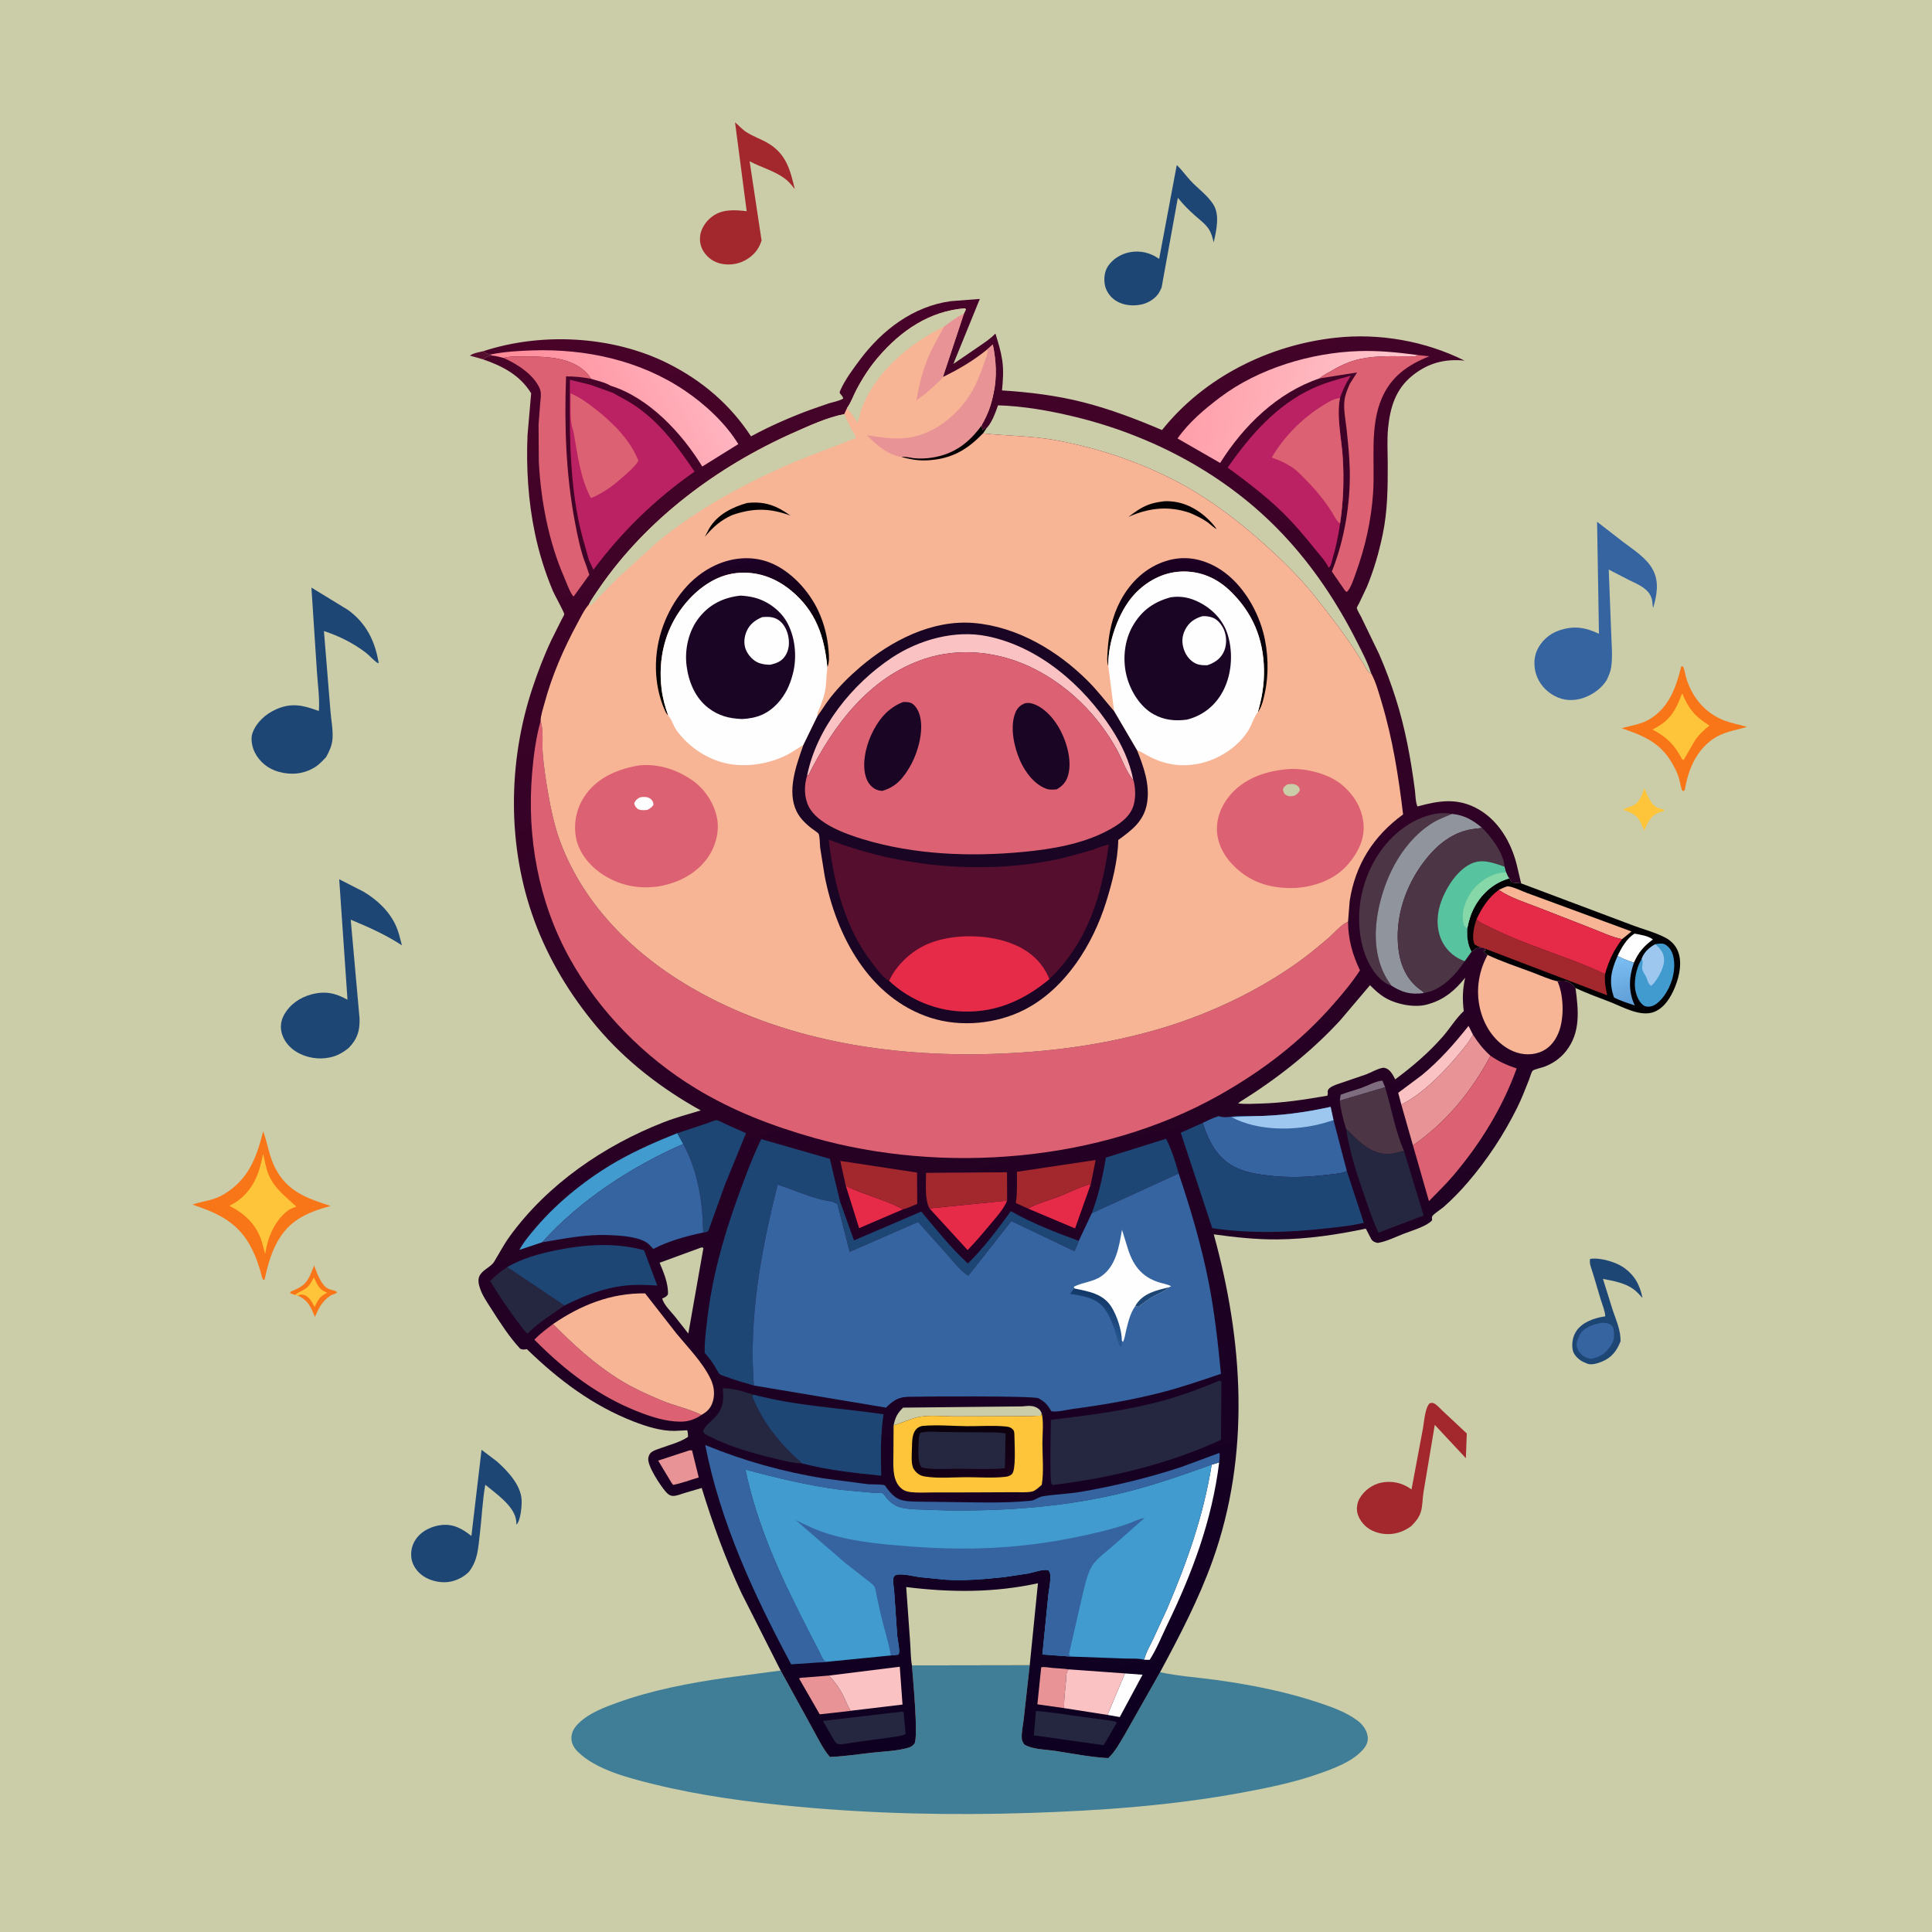 <svg version="1.1" xmlns="http://www.w3.org/2000/svg" style="display: block;" viewBox="0 0 2048 2048" width="1024" height="1024">
<defs>
	<linearGradient id="Gradient1" gradientUnits="userSpaceOnUse" x1="1726.37" y1="1061.44" x2="1714.16" y2="1016.23">
		<stop class="stop0" offset="0" stop-opacity="1" stop-color="rgb(97,160,216)"/>
		<stop class="stop1" offset="1" stop-opacity="1" stop-color="rgb(123,190,242)"/>
	</linearGradient>
	<linearGradient id="Gradient2" gradientUnits="userSpaceOnUse" x1="1223.47" y1="1852.76" x2="912.768" y2="290.657">
		<stop class="stop0" offset="0" stop-opacity="1" stop-color="rgb(12,0,33)"/>
		<stop class="stop1" offset="1" stop-opacity="1" stop-color="rgb(73,3,41)"/>
	</linearGradient>
	<linearGradient id="Gradient3" gradientUnits="userSpaceOnUse" x1="1258.86" y1="411.658" x2="1461.49" y2="442.663">
		<stop class="stop0" offset="0" stop-opacity="1" stop-color="rgb(255,159,170)"/>
		<stop class="stop1" offset="1" stop-opacity="1" stop-color="rgb(255,195,201)"/>
	</linearGradient>
	<linearGradient id="Gradient4" gradientUnits="userSpaceOnUse" x1="572.51" y1="464.645" x2="737.189" y2="383.815">
		<stop class="stop0" offset="0" stop-opacity="1" stop-color="rgb(255,138,151)"/>
		<stop class="stop1" offset="1" stop-opacity="1" stop-color="rgb(255,180,191)"/>
	</linearGradient>
	<linearGradient id="Gradient5" gradientUnits="userSpaceOnUse" x1="1013.29" y1="1502.94" x2="1029.31" y2="1573.07">
		<stop class="stop0" offset="0" stop-opacity="1" stop-color="rgb(8,0,9)"/>
		<stop class="stop1" offset="1" stop-opacity="1" stop-color="rgb(25,0,26)"/>
	</linearGradient>
	<linearGradient id="Gradient6" gradientUnits="userSpaceOnUse" x1="1167.84" y1="1374.2" x2="1157.11" y2="1415.17">
		<stop class="stop0" offset="0" stop-opacity="1" stop-color="rgb(19,57,105)"/>
		<stop class="stop1" offset="1" stop-opacity="1" stop-color="rgb(38,86,144)"/>
	</linearGradient>
	<linearGradient id="Gradient7" gradientUnits="userSpaceOnUse" x1="1257.7" y1="705.345" x2="1273.18" y2="594.705">
		<stop class="stop0" offset="0" stop-opacity="1" stop-color="rgb(0,0,0)"/>
		<stop class="stop1" offset="1" stop-opacity="1" stop-color="rgb(29,0,36)"/>
	</linearGradient>
	<linearGradient id="Gradient8" gradientUnits="userSpaceOnUse" x1="787.659" y1="708.767" x2="768.437" y2="595.625">
		<stop class="stop0" offset="0" stop-opacity="1" stop-color="rgb(0,0,0)"/>
		<stop class="stop1" offset="1" stop-opacity="1" stop-color="rgb(31,1,39)"/>
	</linearGradient>
</defs>
<path transform="translate(0,0)" fill="rgb(203,204,168)" d="M -0 -0 L 2048 0 L 2048 2048 L -0 2048 L -0 -0 z"/>
<path transform="translate(0,0)" fill="rgb(86,14,46)" d="M 512.007 380.907 L 498.101 376.978 C 501.535 374.289 508.268 373.227 512.541 372.223 C 514.85 374.879 517.255 375.063 520.526 375.694 L 520.938 376.849 C 517.052 377.378 515.135 378.598 512.007 380.907 z"/>
<path transform="translate(0,0)" fill="rgb(255,197,58)" d="M 1743.15 835.351 C 1744.84 839.986 1746.73 844.317 1749.29 848.544 C 1753.52 855.527 1756.36 856.459 1763.9 858.294 L 1764.14 859.5 L 1758.34 861.383 C 1749.61 864.835 1746.31 872.38 1742.91 880.447 L 1741.13 876.5 L 1738.81 871.234 C 1734.85 863.335 1728.14 860.863 1720.3 858.421 C 1723.19 856.481 1727.05 855.758 1730.26 854.339 C 1738.35 850.752 1740.3 842.986 1743.15 835.351 z"/>
<path transform="translate(0,0)" fill="rgb(248,117,24)" d="M 312.732 1372.71 L 307.5 1370.84 L 308.066 1369.24 C 320.056 1364.17 324.834 1361.58 329.921 1349.1 L 333.008 1341.35 L 333.512 1342.83 C 335.895 1349.72 340.774 1362.56 347.574 1365.89 C 349.867 1367.02 352.343 1367.54 354.767 1368.28 C 356.521 1368.82 355.894 1368.57 357.381 1370 C 355.466 1371.61 353.715 1372.03 351.365 1372.75 L 350.237 1373.48 C 341.61 1379.19 337.729 1386.73 333.882 1395.99 C 329.25 1385.31 327.033 1378.59 315.708 1373.45 L 312.732 1372.71 z"/>
<path transform="translate(0,0)" fill="rgb(255,197,58)" d="M 312.732 1372.71 C 315.657 1370.04 319.496 1368.74 322.855 1366.7 C 327.996 1363.57 329.991 1359.29 332.668 1354.07 C 336.237 1361.28 337.726 1366.63 345.681 1369.87 L 346.948 1370.37 L 345.7 1370.99 C 338.33 1374.76 337.043 1378.37 333.453 1385.47 L 333.041 1384.64 C 330.692 1379.97 327.597 1374.3 322.198 1372.71 C 319.248 1371.84 318.413 1372.36 315.708 1373.45 L 312.732 1372.71 z"/>
<path transform="translate(0,0)" fill="rgb(30,70,117)" d="M 1685.59 1334.5 C 1691.11 1333.54 1699.01 1334.73 1704.39 1336.29 L 1706 1336.78 C 1711.14 1338.32 1716.03 1340.19 1720.5 1343.19 C 1732.49 1351.25 1738.4 1362.03 1741.12 1375.9 C 1738.17 1372.75 1735.15 1369.2 1731.66 1366.64 C 1722.54 1359.96 1710.08 1357.71 1699.19 1355.68 L 1709.58 1388.86 C 1713.18 1399.62 1718.08 1410.2 1717.87 1421.71 C 1713.85 1432.11 1708.38 1439.19 1697.87 1443.5 C 1693.71 1445.2 1686.79 1447.35 1682.5 1445.5 L 1681.5 1445.04 C 1679.43 1444.17 1677.6 1443.48 1675.71 1442.21 C 1671.86 1439.64 1667.93 1435.5 1667.1 1430.76 C 1665.89 1423.78 1667.2 1416.32 1671.32 1410.5 C 1677.77 1401.39 1689.86 1397.24 1700.4 1395.56 L 1701.67 1395.37 C 1701.37 1389.66 1698.53 1382.9 1696.82 1377.48 L 1688.66 1350.13 C 1687.26 1345.35 1684.39 1339.46 1685.59 1334.5 z"/>
<path transform="translate(0,0)" fill="rgb(53,100,161)" d="M 1697.38 1402.29 C 1700.78 1402.11 1703.98 1402.26 1707 1404.1 C 1709.6 1405.68 1710.2 1407.13 1710.59 1410.07 C 1711.52 1416.98 1710.95 1421.72 1706.84 1427.45 C 1701.29 1435.2 1695.56 1438.98 1686.17 1440.39 C 1684.5 1440.09 1682.89 1439.65 1681.31 1439.01 C 1677.43 1437.46 1673.58 1433.61 1672.17 1429.63 C 1670.8 1425.78 1671.06 1423.07 1672.64 1419.35 L 1673.23 1418 L 1674.76 1414.61 C 1679.38 1406.82 1689.13 1404 1697.38 1402.29 z"/>
<path transform="translate(0,0)" fill="rgb(248,117,24)" d="M 1782.22 706.5 L 1783.85 706.224 C 1785.69 709.452 1786.03 713.415 1787.01 717 C 1788.61 722.917 1790.96 728.637 1793.92 734 C 1801.56 747.811 1813.59 758.501 1828.44 763.996 C 1836.05 766.813 1844.16 768.268 1851.97 770.509 C 1839 774.429 1826.45 775.713 1815.09 783.916 C 1797.33 796.727 1789.34 816.802 1785.9 837.5 L 1784.74 838.497 C 1784.25 838.302 1783.62 838.301 1783.27 837.911 C 1782.14 836.683 1780.63 828.11 1780.14 826.287 C 1779.08 822.365 1777.57 818.72 1775.78 815.081 C 1762.88 788.773 1745.35 780.892 1718.98 771.985 C 1729.26 768.971 1739.68 767.948 1749 762.201 C 1769.5 749.552 1776.7 728.577 1782.22 706.5 z"/>
<path transform="translate(0,0)" fill="rgb(255,197,58)" d="M 1783.15 734.968 C 1790.07 751.34 1796.75 759.75 1812.08 769.105 C 1806.23 773.845 1800.7 778.819 1796.56 785.175 L 1784.72 805.69 L 1782.83 804.5 C 1775.23 789.433 1766.55 781.289 1751.69 773.28 C 1770.33 764.159 1776.05 753.577 1783.15 734.968 z"/>
<path transform="translate(0,0)" fill="rgb(162,40,46)" d="M 1515.57 1487.5 L 1518.5 1487.03 C 1522.33 1488.03 1525.99 1492.58 1528.87 1495.22 L 1554.86 1519.56 L 1553.87 1545.73 L 1520.91 1510.43 L 1508.97 1581.78 C 1507.85 1588.41 1508.07 1597.01 1505.96 1603.21 C 1503.84 1609.45 1500.23 1613.41 1495.73 1617.98 C 1492.54 1620.13 1489.24 1622.08 1485.65 1623.5 C 1475.66 1627.46 1464.16 1627.12 1454.47 1622.43 C 1447.19 1618.9 1441.28 1612.2 1439.03 1604.4 C 1437.59 1599.38 1438.62 1592.84 1441.25 1588.35 C 1446.17 1579.91 1454.88 1573.46 1464.54 1571.61 C 1475.62 1569.49 1486.07 1571.8 1495.3 1578.16 L 1496.28 1578.86 L 1508.46 1513.76 C 1509.69 1506.95 1510.58 1492.11 1515.57 1487.5 z"/>
<path transform="translate(0,0)" fill="rgb(30,70,117)" d="M 1247.41 174.999 C 1252.81 179.953 1257.11 186.28 1262.14 191.653 C 1269.91 199.961 1279.58 206.689 1285.92 216.3 C 1293.46 227.751 1289.31 244.48 1286.56 256.953 C 1285.34 251.884 1284.17 247.174 1281.28 242.738 C 1277.68 237.213 1271.69 232.949 1266.79 228.568 C 1260.16 222.656 1254.11 216.592 1248.58 209.652 L 1231.31 304.964 L 1230.94 305.665 L 1228.85 309.881 C 1225.23 316.142 1217.69 320.943 1210.72 322.602 C 1201.42 324.814 1190.61 323.851 1182.5 318.56 C 1176.86 314.878 1172.45 308.595 1171.18 301.938 C 1169.95 295.476 1170.83 287.636 1174.52 282.129 C 1179.69 274.406 1188.51 269.072 1197.62 267.365 C 1208.34 265.354 1218.88 267.697 1227.85 273.82 L 1228.75 274.451 L 1247.41 174.999 z"/>
<path transform="translate(0,0)" fill="rgb(162,40,46)" d="M 779.18 129.692 C 783.282 133.107 786.598 137.055 791.136 140.001 C 798.544 144.809 807.183 147.553 814.726 152.141 C 833.54 163.584 837.755 180.357 842.477 200.416 C 839.448 196.626 836.462 192.782 832.601 189.791 C 821.503 181.192 806.925 177.547 794.625 170.947 L 807.303 255.02 C 805.45 260.679 802.92 265.258 798.622 269.5 C 791.513 276.515 782.025 280.46 772.04 280.366 C 763.635 280.287 755.648 277.635 749.742 271.501 C 744.252 265.799 741.589 259.444 742.025 251.5 C 742.473 243.335 747.627 235.441 753.862 230.385 C 764.879 221.453 778.402 222.336 791.509 223.907 L 779.18 129.692 z"/>
<path transform="translate(0,0)" fill="rgb(30,70,117)" d="M 510.467 1536.88 L 526.314 1548.83 C 537.801 1558.86 552.444 1574.35 552.969 1590.42 C 553.176 1596.77 551.954 1611.55 547.5 1616.27 L 547.248 1612.48 C 545.66 1596.61 525.894 1583.46 514.408 1573.86 C 511.408 1590.96 510.726 1608.87 508.639 1626.17 C 506.853 1640.97 506.653 1653.54 497.349 1665.87 C 492.343 1671.13 485.588 1674.73 478.554 1676.39 C 468.938 1678.65 456.989 1676.28 448.867 1670.85 C 442.694 1666.73 437.472 1659.92 436.241 1652.5 C 434.89 1644.36 436.918 1636.48 441.999 1630.01 C 448.135 1622.19 458.313 1617.64 468.04 1616.59 C 480.817 1615.2 490.145 1620.65 499.698 1628.17 L 510.467 1536.88 z"/>
<path transform="translate(0,0)" fill="rgb(248,117,24)" d="M 278.958 1199.17 C 283.872 1212.48 285.168 1225.57 291.922 1238.52 C 304.84 1263.29 325.648 1270.4 350.506 1278.34 C 338.118 1281.85 327.06 1285.24 316.123 1292.26 C 293.753 1306.61 285.82 1331.64 280.5 1356.23 L 279.038 1356.95 L 277.958 1354.5 C 275.228 1343.82 271.824 1333.36 266.83 1323.5 C 252.911 1296.03 231.798 1286.24 204.046 1276.94 C 215.648 1272.87 226.001 1272.82 237.203 1266.07 C 263.374 1250.31 271.935 1227.45 278.958 1199.17 z"/>
<path transform="translate(0,0)" fill="rgb(255,197,58)" d="M 278.898 1223.01 C 280.592 1230.28 281.883 1238.35 284.749 1245.24 C 290.68 1259.48 303.125 1269 314.213 1279.1 C 311.06 1280.19 307.715 1281.28 305.05 1283.34 C 290.789 1294.38 283.668 1312.03 281.105 1329.28 L 277.413 1315.94 C 271.924 1298.21 259.357 1286.42 243.263 1278.25 L 250.216 1274.21 C 268.597 1261.64 274.982 1243.86 278.898 1223.01 z"/>
<path transform="translate(0,0)" fill="rgb(30,70,117)" d="M 359.573 932.067 L 385.012 945.02 C 399.6 953.619 412.877 965.944 419.831 981.669 C 422.677 988.104 424.274 995.297 426.046 1002.09 C 408.731 990.743 390.837 982.84 371.793 974.892 L 381.147 1079.65 C 381.465 1092.87 378.953 1101.16 369.664 1110.86 C 365.445 1114.34 360.159 1117.69 354.945 1119.47 C 342.682 1123.66 329.246 1122.53 317.643 1116.9 C 309.121 1112.76 302.028 1105.65 299.062 1096.5 C 296.775 1089.44 297.506 1082.31 301.111 1075.82 C 307.287 1064.69 317.844 1057.39 330 1054.14 C 344.594 1050.23 355.566 1052.57 368.371 1059.78 L 359.573 932.067 z"/>
<path transform="translate(0,0)" fill="rgb(30,70,117)" d="M 330.124 622.868 L 368.903 646.576 C 388.258 660.602 397.616 679.66 401.404 702.797 C 401.211 702.874 401.009 703.121 400.824 703.027 C 396.719 700.929 391.867 694.964 387.92 691.948 C 374.357 681.585 359.495 674.257 343.378 668.925 L 350.244 753.139 C 350.932 762.717 353.251 773.968 352.455 783.411 C 351.859 790.481 349.111 796.389 345.733 802.492 C 341.784 806.607 338.395 810.498 333.452 813.503 C 321.756 820.613 308.406 821.811 295.312 818.106 C 284.252 814.976 275.326 807.905 270.084 797.6 C 267.287 792.101 265.418 783.181 267.627 777.091 C 271.746 765.738 281.279 757.15 292.076 752.197 C 308.912 744.473 321.448 747.592 337.982 753.685 C 339.046 740.544 336.839 725.773 335.982 712.542 L 330.124 622.868 z"/>
<path transform="translate(0,0)" fill="rgb(53,100,161)" d="M 1692.97 553.082 L 1720.56 574.468 C 1731.77 583.039 1745.42 591.327 1752.19 604.09 C 1758.99 616.901 1756.32 631.285 1752.38 644.449 C 1751.57 641.214 1751.83 637.659 1750.85 634.5 C 1747.47 623.658 1736.48 619.616 1727.29 615.088 L 1705.33 603.754 L 1707.86 669 C 1708.16 681.381 1709.73 695.254 1707.88 707.5 C 1707.17 712.234 1705.15 716.59 1703.17 720.907 C 1698.32 728.722 1690.63 734.643 1682.27 738.338 C 1672.75 742.544 1661.71 743.568 1651.95 739.569 C 1641.84 735.431 1633.77 727.952 1629.5 717.841 C 1625.83 709.137 1625.36 698.209 1629.26 689.5 C 1633.66 679.682 1642.2 671.949 1652.39 668.421 C 1668.1 662.979 1680.35 664.889 1694.96 671.842 L 1692.97 553.082 z"/>
<path transform="translate(0,0)" fill="rgb(2,0,3)" d="M 1600 931.098 L 1602.5 935.51 L 1612.47 936.418 L 1728.6 980.063 C 1740.52 984.729 1754.82 988.291 1765.92 994.262 C 1771.09 997.042 1775.61 1001.61 1778.1 1006.96 C 1783.65 1018.89 1780.37 1034.57 1775.62 1046.18 C 1771.29 1056.77 1764.67 1068.2 1753.54 1072.62 C 1738.92 1078.42 1720.14 1067.3 1706.66 1062.1 C 1694.86 1057.55 1682.77 1053.2 1671.29 1047.89 L 1670.1 1047.32 C 1668.22 1044.65 1665.91 1042.73 1663.07 1041.11 C 1659.33 1038.99 1655.04 1039.22 1651.02 1040.28 C 1641.88 1038.3 1632.49 1033.85 1623.67 1030.59 C 1608.02 1024.79 1591.94 1019.42 1576.82 1012.34 C 1575.23 1011.2 1573.9 1009.91 1572.5 1008.54 L 1573.5 1008 L 1575.42 1007.46 L 1574.16 1007.02 L 1574.28 1005.67 C 1573.78 1005.28 1570.96 1004.63 1570.31 1004.45 L 1568.61 1004.79 C 1566.37 1005.21 1567.28 1005.17 1565.29 1004.97 L 1564.07 1005.99 C 1562.69 1007.1 1561.39 1007.92 1559.86 1008.77 C 1555.46 1000.82 1554.97 992.929 1555.36 984.109 C 1556.92 975.711 1559.29 968.031 1563.5 960.543 C 1571.48 946.346 1584.24 935.387 1600 931.098 z"/>
<path transform="translate(0,0)" fill="rgb(254,254,254)" d="M 1714.69 1013.4 C 1718.61 1004.96 1724.52 994.553 1732.73 989.689 C 1738.5 990.735 1747.57 992.059 1752.1 995.905 C 1742.51 1003.02 1736.82 1009.51 1732 1020.5 C 1725.91 1018.53 1720.39 1016.3 1714.69 1013.4 z"/>
<path transform="translate(0,0)" fill="url(#Gradient1)" d="M 1714.69 1013.4 C 1720.39 1016.3 1725.91 1018.53 1732 1020.5 C 1726.61 1035.89 1726.03 1050.95 1732.92 1065.86 C 1725.56 1063.28 1717.81 1060.99 1710.91 1057.34 C 1705.21 1040.8 1707.68 1029.2 1714.69 1013.4 z"/>
<path transform="translate(0,0)" fill="rgb(247,181,149)" d="M 1588.78 943.343 C 1590.8 942.547 1596.59 939.46 1598.41 939.547 C 1603.83 939.808 1613.18 944.639 1618.69 946.589 L 1729.46 987.37 L 1719.54 995.496 C 1708.93 993.694 1696.8 987.645 1686.61 983.817 L 1631 962.14 C 1617.08 956.676 1601.13 951.886 1588.78 943.343 z"/>
<path transform="translate(0,0)" fill="rgb(65,155,207)" d="M 1754.84 1000.88 C 1758.61 1000.29 1762.76 999.376 1766.1 1001.77 C 1771.9 1005.93 1773.74 1011.64 1774.51 1018.46 C 1776.08 1032.35 1770.46 1048.4 1761.37 1058.95 C 1758.17 1062.66 1753.26 1066.89 1748.11 1067.1 C 1745.22 1067.22 1743.32 1066.91 1741.09 1064.9 C 1735.58 1059.94 1732.88 1050.41 1732.99 1043.22 C 1733.13 1034.46 1735.45 1023.92 1740.35 1016.57 L 1740.45 1015.94 C 1743.12 1009.05 1748.48 1004.27 1754.84 1000.88 z"/>
<path transform="translate(0,0)" fill="rgb(157,199,239)" d="M 1754.84 1000.88 C 1760.31 1006.38 1764.11 1010.01 1764 1018.38 C 1763.88 1026.39 1756.47 1039.58 1750.5 1045.03 C 1748.26 1044.2 1747.13 1041.21 1746.25 1039 L 1745.69 1037.28 C 1744.58 1034.01 1741.97 1031.25 1741.04 1028.05 C 1739.91 1024.16 1742.53 1020.42 1740.35 1016.57 L 1740.45 1015.94 C 1743.12 1009.05 1748.48 1004.27 1754.84 1000.88 z"/>
<path transform="translate(0,0)" fill="rgb(162,40,46)" d="M 1565.27 974.267 C 1567.93 978.01 1574.21 980.212 1578.31 982.302 C 1605.9 996.374 1634.76 1005.84 1663.61 1016.76 C 1676.32 1021.58 1689.15 1026.7 1701.4 1032.57 C 1700.8 1040.73 1701.92 1047.19 1703.74 1055.08 L 1574.28 1005.67 C 1573.78 1005.28 1570.96 1004.63 1570.31 1004.45 C 1568.33 1003.73 1563.67 1002.33 1562.86 1000.44 C 1559.82 993.319 1562.73 981.033 1565.27 974.267 z"/>
<path transform="translate(0,0)" fill="rgb(229,43,72)" d="M 1565.27 974.267 C 1571.02 962.159 1577.8 951.378 1588.78 943.343 C 1601.13 951.886 1617.08 956.676 1631 962.14 L 1686.61 983.817 C 1696.8 987.645 1708.93 993.694 1719.54 995.496 C 1710.5 1007.48 1705.46 1018.12 1701.4 1032.57 C 1689.15 1026.7 1676.32 1021.58 1663.61 1016.76 C 1634.76 1005.84 1605.9 996.374 1578.31 982.302 C 1574.21 980.212 1567.93 978.01 1565.27 974.267 z"/>
<path transform="translate(0,0)" fill="rgb(63,126,150)" d="M 1091.56 1765.21 L 1085.26 1821.67 C 1084.57 1828.36 1082.65 1836.38 1083.14 1842.99 C 1083.32 1845.46 1084.43 1847.26 1085.77 1849.23 C 1094.53 1854.62 1108.84 1854.52 1118.94 1856.08 C 1137.41 1858.93 1156.13 1862.7 1174.79 1863.68 C 1182.37 1856.63 1186.97 1847.55 1192.26 1838.78 L 1229.7 1772.64 C 1249.45 1776.85 1270.47 1778.19 1290.5 1780.99 C 1326.47 1786.01 1363.55 1793.34 1398 1804.92 C 1411.92 1809.59 1427.16 1814.99 1439 1823.89 C 1444.71 1828.18 1449.24 1834.41 1449.9 1841.68 C 1450.36 1846.85 1447.94 1851.2 1444.59 1854.92 C 1432.98 1867.81 1413.91 1874.62 1398 1880.24 C 1371.54 1889.58 1343.56 1895.26 1316 1900.35 C 1242.28 1913.97 1166.57 1919.36 1091.69 1921.79 C 1009.64 1924.46 926.766 1922.75 845 1915.09 C 793.455 1910.27 742.31 1903.53 692 1891.06 C 666.321 1884.69 631.83 1876.01 612.49 1856.91 C 608.336 1852.8 605.637 1847.96 605.718 1842.05 C 605.805 1835.67 609.24 1830.72 613.674 1826.46 C 624.775 1815.78 640.638 1809.8 654.898 1804.69 C 691.598 1791.54 730.863 1784.06 769.381 1778.55 L 827.533 1770.84 L 861.5 1832.64 C 867.189 1842.75 872.139 1853.62 879.726 1862.45 L 880.808 1862.41 C 895.463 1861.78 910.187 1859.48 924.771 1857.88 C 937.291 1856.51 951.538 1856.17 963.581 1852.45 C 965.727 1851.78 967.828 1850.27 969.21 1848.5 C 973.956 1842.42 967.372 1776.02 966.705 1765.41 L 1091.56 1765.21 z"/>
<path transform="translate(0,0)" fill="url(#Gradient2)" d="M 512.541 372.223 C 574.476 351.95 649.81 356.019 708.191 385.329 C 744.083 403.349 774.089 428.803 796.091 462.551 C 816.391 451.577 837.603 442.277 859.25 434.302 L 878.788 427.512 C 883.65 426.075 889.456 425.125 893.805 422.5 C 893.345 419.264 890.643 418.369 890.053 416 C 889.999 415.782 890.891 413.585 890.929 413.5 C 895.935 402.309 904.211 391.162 911.557 381.356 C 935.219 349.767 967.989 324.698 1007.98 319.236 L 1038.64 316.879 L 1010.58 385.795 L 1036.59 368.013 C 1043.28 363.356 1049.49 359.507 1055.19 353.582 C 1058.1 362.856 1060.84 371.834 1062.35 381.467 C 1063.99 391.961 1063.23 403.337 1062.16 413.866 C 1091.21 415.699 1120.32 419.269 1148.58 426.5 C 1177.37 433.869 1204.51 444.28 1231.78 455.871 C 1276.55 399.827 1344.9 365.859 1415.5 358.034 C 1461.88 352.893 1510.71 361.408 1552.45 382.277 C 1531.45 380.106 1513.53 384.888 1496.94 398.358 C 1479.21 412.754 1473.49 432.263 1471.4 454.152 C 1470.24 466.235 1471.01 478.918 1471.05 491.071 C 1471.13 516.334 1470.95 541.428 1465.77 566.282 C 1461.72 585.648 1456.44 604.103 1448.83 622.382 L 1440.84 639.246 C 1440.4 640.107 1438.29 643.643 1438.29 644.422 C 1438.3 646.103 1442.12 652.42 1442.96 654.162 L 1461.97 693.5 C 1468.68 708.783 1474.51 724.585 1479.58 740.483 C 1489.65 772.08 1495.46 804.233 1499.79 837.055 C 1500.42 841.798 1500.54 851.045 1502.63 854.885 C 1525.63 848.573 1545.52 845.366 1567.44 857.998 C 1588.54 870.155 1601.66 892.704 1607.59 915.804 L 1612.47 936.418 L 1602.5 935.51 L 1600 931.098 C 1584.24 935.387 1571.48 946.346 1563.5 960.543 C 1559.29 968.031 1556.92 975.711 1555.36 984.109 C 1554.97 992.929 1555.46 1000.82 1559.86 1008.77 C 1561.39 1007.92 1562.69 1007.1 1564.07 1005.99 L 1565.29 1004.97 C 1567.28 1005.17 1566.37 1005.21 1568.61 1004.79 L 1570.31 1004.45 C 1570.96 1004.63 1573.78 1005.28 1574.28 1005.67 L 1574.16 1007.02 L 1575.42 1007.46 L 1573.5 1008 L 1572.5 1008.54 C 1573.9 1009.91 1575.23 1011.2 1576.82 1012.34 C 1591.94 1019.42 1608.02 1024.79 1623.67 1030.59 C 1632.49 1033.85 1641.88 1038.3 1651.02 1040.28 C 1655.04 1039.22 1659.33 1038.99 1663.07 1041.11 C 1665.91 1042.73 1668.22 1044.65 1670.1 1047.32 C 1673.18 1070.62 1675.8 1094.11 1660.2 1114.08 C 1654.2 1121.76 1646.11 1127.39 1637.02 1130.8 C 1634.51 1131.74 1626.1 1133.55 1624.65 1135.05 C 1623.29 1136.44 1621.66 1142.51 1620.85 1144.52 C 1616.93 1154.31 1613.23 1164.11 1608.57 1173.58 C 1594.55 1202.03 1576.87 1228.93 1556.24 1253 C 1548.18 1262.41 1539.47 1271.43 1530.14 1279.59 C 1527.95 1281.51 1519.29 1287.15 1518.29 1289.26 C 1516.76 1292.53 1520.14 1292.4 1515.82 1295.63 C 1508.27 1301.28 1496.73 1304.44 1488 1307.84 C 1479.09 1311.3 1469.96 1315.97 1460.5 1317.56 C 1457.42 1316.89 1455.27 1316.19 1453.5 1313.37 L 1447.85 1302.42 C 1416.94 1308.91 1385.51 1313.56 1353.87 1313.82 C 1331.51 1314.01 1308.76 1311.52 1286.62 1308.46 C 1317.93 1421.81 1325.62 1541.64 1285.5 1653.98 C 1270.77 1695.23 1250.42 1734.14 1229.7 1772.64 L 1192.26 1838.78 C 1186.97 1847.55 1182.37 1856.63 1174.79 1863.68 C 1156.13 1862.7 1137.41 1858.93 1118.94 1856.08 C 1108.84 1854.52 1094.53 1854.62 1085.77 1849.23 C 1084.43 1847.26 1083.32 1845.46 1083.14 1842.99 C 1082.65 1836.38 1084.57 1828.36 1085.26 1821.67 L 1091.56 1765.21 L 966.705 1765.41 C 967.372 1776.02 973.956 1842.42 969.21 1848.5 C 967.828 1850.27 965.727 1851.78 963.581 1852.45 C 951.538 1856.17 937.291 1856.51 924.771 1857.88 C 910.187 1859.48 895.463 1861.78 880.808 1862.41 L 879.726 1862.45 C 872.139 1853.62 867.189 1842.75 861.5 1832.64 L 827.533 1770.84 L 786.046 1688.83 C 769.035 1652.54 755.578 1615.54 743.833 1577.29 L 724.843 1582.9 C 721.454 1583.95 717.024 1585.82 713.5 1585.74 C 709.717 1585.66 707.327 1583.25 705.029 1580.5 C 699.84 1574.29 685.677 1553.29 687.269 1545.36 C 687.659 1543.41 688.166 1541.91 689.5 1540.4 C 691.837 1537.77 697.007 1536.31 700.275 1535.11 C 709.65 1531.66 721.14 1528.8 729.343 1523.14 C 729.32 1520.58 729.255 1518.65 728.5 1516.17 L 715.23 1516.8 C 700.829 1517.05 685.285 1512.13 672 1506.99 C 628.233 1490.05 591.853 1462.53 558.5 1430.12 C 555.62 1430.64 554.334 1430.86 551.5 1429.77 C 539.946 1417.47 529.703 1401.43 520.626 1387.17 C 516.361 1380.46 511.393 1373.35 508.86 1365.76 C 507.496 1361.67 506.218 1356.54 508.312 1352.5 C 511.873 1345.63 520.155 1343.37 523.768 1337.52 C 529.323 1328.54 534.008 1319.32 540.242 1310.72 C 580.395 1255.33 640.404 1214.28 703.62 1189.6 C 716.44 1184.6 729.663 1181.07 742.812 1177.09 C 701.417 1154.17 662.867 1124.51 632.367 1088.08 C 604.226 1054.47 581.515 1016.94 566.374 975.717 C 537.641 897.484 538.213 808.341 564.381 729.512 C 570.134 712.181 576.686 694.994 584.504 678.48 L 595.505 656.457 C 596.026 655.402 598.083 652.17 598.148 651.101 C 598.259 649.26 587.769 630.471 586.103 626.493 C 577.823 606.72 571.541 586.653 567.116 565.671 C 559.94 531.644 557.701 495.903 559.207 461.185 L 563.054 416.892 C 551.152 397.578 532.68 388.045 512.007 380.907 C 515.135 378.598 517.052 377.378 520.938 376.849 L 520.526 375.694 C 517.255 375.063 514.85 374.879 512.541 372.223 z"/>
<path transform="translate(0,0)" fill="rgb(126,108,127)" d="M 1420.28 1166.71 L 1421.09 1160.5 C 1428.29 1157.56 1435.98 1155.74 1443.33 1153.15 C 1449.53 1150.96 1459.1 1145.65 1465.44 1145.54 L 1468.3 1152.56 L 1420.28 1166.71 z"/>
<path transform="translate(0,0)" fill="rgb(254,254,254)" d="M 1192.48 1773.9 L 1211.16 1775.27 L 1187.01 1820.15 L 1174 1817.88 L 1192.48 1773.9 z"/>
<path transform="translate(0,0)" fill="rgb(232,147,149)" d="M 730.604 1537.5 L 733.576 1537.37 L 740.689 1566.15 C 731.777 1568.78 722.603 1572.35 713.5 1574.04 L 711.713 1571.6 L 697.669 1548.3 L 730.604 1537.5 z"/>
<path transform="translate(0,0)" fill="rgb(232,147,149)" d="M 1127.91 1810.66 L 1099.67 1806.66 L 1103.71 1767.42 C 1107.38 1766.67 1112.06 1767.76 1115.81 1768.1 C 1121.46 1768.62 1127.13 1768.7 1132.74 1769.57 C 1129.77 1772.76 1130.38 1777.57 1130 1781.87 C 1129.13 1791.38 1127.89 1801.11 1127.91 1810.66 z"/>
<path transform="translate(0,0)" fill="rgb(229,43,72)" d="M 896.586 1256.97 C 915.413 1266.55 936.723 1270.94 955.405 1280.93 L 957.286 1281.91 L 910.705 1301.89 L 896.586 1256.97 z"/>
<path transform="translate(0,0)" fill="rgb(250,194,195)" d="M 1485.48 1171.01 L 1482.18 1158.43 L 1507.15 1139.77 C 1525.91 1124.37 1541.66 1106.46 1556.72 1087.53 L 1561.48 1096.93 C 1557.26 1104.66 1551.22 1111.71 1545.58 1118.45 C 1529.03 1138.22 1508.45 1158.96 1485.48 1171.01 z"/>
<path transform="translate(0,0)" fill="rgb(232,147,149)" d="M 901.676 1813.49 C 901.442 1813.71 899.295 1813.88 898.735 1813.95 L 868.946 1817.26 L 847.056 1779.25 C 848.654 1778.18 852.01 1778.35 854.015 1778.17 L 878.877 1776.15 C 884.853 1782.74 889.513 1788.91 893.544 1796.84 C 896.318 1802.3 898.414 1808.31 901.676 1813.49 z"/>
<path transform="translate(0,0)" fill="rgb(229,43,72)" d="M 1089.7 1281.12 C 1098.96 1275.65 1112.17 1272.35 1122.43 1268.37 C 1133.59 1264.05 1144.68 1258 1156.33 1255.16 L 1139.61 1302.19 L 1089.7 1281.12 z"/>
<path transform="translate(0,0)" fill="rgb(203,204,168)" d="M 1083.7 1490.83 C 1090.16 1490.26 1096.09 1489.28 1101.44 1493.85 C 1102.84 1495.04 1103.45 1496.37 1104.21 1498.01 L 1103.46 1500.68 L 1091 1501.2 L 1011.25 1501.43 C 1000.13 1501.39 987.397 1500.11 976.417 1501.62 C 967.334 1502.87 956.409 1508.35 947.259 1510.95 C 949.068 1502.35 951.073 1498.36 957.312 1492.15 L 1083.7 1490.83 z"/>
<path transform="translate(0,0)" fill="rgb(254,254,254)" d="M 1284.42 1552.61 L 1292.38 1550.24 C 1284.73 1611.8 1264.05 1667.11 1237.16 1722.67 C 1231.29 1734.81 1226.04 1748.22 1218.7 1759.5 L 1212.78 1759.42 L 1213.22 1757.93 C 1215.23 1751.01 1218.87 1744.78 1221.98 1738.31 L 1236.95 1705.9 C 1258.35 1656.01 1275.81 1606.43 1284.42 1552.61 z"/>
<path transform="translate(0,0)" fill="rgb(37,38,64)" d="M 955.328 1814.5 L 956.457 1814.32 L 957.991 1815.5 L 959.995 1838.2 C 956.216 1840.21 950.918 1840.57 946.645 1841.36 L 905.012 1847.07 C 900.314 1847.64 893.543 1849.41 889 1848.85 C 886.016 1848.48 885.227 1846.12 883.684 1843.88 L 872.285 1824.21 L 955.328 1814.5 z"/>
<path transform="translate(0,0)" fill="rgb(229,43,72)" d="M 985.284 1280.97 L 1067.61 1272.7 C 1063.65 1282.03 1056.89 1289.35 1050.45 1297.04 C 1042.46 1306.58 1034.39 1316.24 1025.72 1325.15 L 985.284 1280.97 z"/>
<path transform="translate(0,0)" fill="rgb(37,38,64)" d="M 1098.16 1813.66 C 1115.22 1814.84 1132.38 1818.08 1149.36 1820.23 L 1174.07 1823.48 C 1177.29 1823.99 1181.14 1824.19 1183.98 1825.8 L 1173.83 1843.4 L 1169.81 1849.97 L 1095.89 1839.54 L 1098.16 1813.66 z"/>
<path transform="translate(0,0)" fill="rgb(203,204,168)" d="M 743.007 1322.5 C 744.869 1322.25 743.993 1322.08 745.635 1323 L 729.657 1413.64 L 715.258 1395.31 C 711.105 1390.33 703.54 1382.85 701.983 1376.5 C 704.67 1375.31 706.485 1374.66 708.061 1372 C 708.579 1360.74 703.511 1348.82 699.196 1338.56 L 743.007 1322.5 z"/>
<path transform="translate(0,0)" fill="rgb(250,194,195)" d="M 1132.74 1769.57 L 1192.48 1773.9 L 1174 1817.88 L 1127.91 1810.66 C 1127.89 1801.11 1129.13 1791.38 1130 1781.87 C 1130.38 1777.57 1129.77 1772.76 1132.74 1769.57 z"/>
<path transform="translate(0,0)" fill="rgb(37,38,64)" d="M 598.328 1383.89 C 584.401 1393.85 571.651 1401.25 559.327 1413.58 C 556.113 1411.7 552.8 1406.32 550.433 1403.28 C 539.267 1388.93 529.098 1373.44 519.551 1357.96 C 525.136 1352.12 530.934 1347.6 537.62 1343.16 L 598.328 1383.89 z"/>
<path transform="translate(0,0)" fill="rgb(250,194,195)" d="M 878.877 1776.15 L 953.786 1766.8 L 956.703 1806.92 L 901.676 1813.49 C 898.414 1808.31 896.318 1802.3 893.544 1796.84 C 889.513 1788.91 884.853 1782.74 878.877 1776.15 z"/>
<path transform="translate(0,0)" fill="rgb(162,40,46)" d="M 896.586 1256.97 L 890.726 1230.61 L 972.111 1242.98 L 972.33 1276.24 C 967.673 1277.92 962.041 1280.91 957.286 1281.91 L 955.405 1280.93 C 936.723 1270.94 915.413 1266.55 896.586 1256.97 z"/>
<path transform="translate(0,0)" fill="rgb(162,40,46)" d="M 1089.7 1281.12 L 1076.84 1275.25 C 1078.47 1264.37 1077.98 1253.14 1078 1242.16 L 1161.41 1229.64 L 1156.33 1255.16 C 1144.68 1258 1133.59 1264.05 1122.43 1268.37 C 1112.17 1272.35 1098.96 1275.65 1089.7 1281.12 z"/>
<path transform="translate(0,0)" fill="rgb(162,40,46)" d="M 985.284 1280.97 C 979.889 1270.75 981.822 1254.6 981.637 1243.24 L 1067.47 1242.67 L 1067.61 1272.7 L 985.284 1280.97 z"/>
<path transform="translate(0,0)" fill="rgb(76,53,69)" d="M 1420.28 1166.71 L 1468.3 1152.56 C 1475.02 1174.56 1479 1198.92 1488.27 1219.94 C 1482.45 1221.67 1476.82 1223.19 1470.71 1223.22 C 1451.99 1223.31 1439.1 1208.6 1426.88 1196.55 C 1423.86 1186.64 1421.26 1177.08 1420.28 1166.71 z"/>
<path transform="translate(0,0)" fill="rgb(65,155,207)" d="M 717.937 1201.21 L 724.289 1212.62 C 669.235 1236.8 615.127 1272 574.722 1316.86 L 550.592 1324.92 C 555.184 1316.38 562.51 1307.72 568.816 1300.39 C 592.326 1273.02 623.472 1248.41 654.806 1230.56 C 675.005 1219.06 696.388 1209.83 717.937 1201.21 z"/>
<path transform="translate(0,0)" fill="rgb(76,53,69)" d="M 1474.94 1044.83 C 1467.35 1042.88 1460.09 1035.2 1455.77 1028.91 C 1441.09 1007.54 1438.06 976.615 1442.74 951.567 C 1448.36 921.498 1464.91 892.85 1490.48 875.602 C 1504.06 866.441 1522.72 859.536 1539.22 862.742 C 1532.55 865.694 1525.79 867.925 1519.51 871.706 C 1496.16 885.754 1479.39 910.051 1469.74 935.059 C 1460.39 959.269 1454.89 988.363 1460.81 1014 C 1463.6 1026.07 1467.7 1034.82 1474.94 1044.83 z"/>
<path transform="translate(0,0)" fill="rgb(37,38,64)" d="M 850.282 1551.27 C 840.542 1551.07 830.098 1548.29 820.623 1546 C 797.599 1540.45 772.397 1533.24 751.354 1522.26 C 748.518 1520.78 746.213 1520.16 745.193 1517 C 747.575 1510.78 754.656 1506.3 758.965 1501.21 C 767.039 1491.68 767.311 1483.55 766.123 1471.74 C 775.338 1471.03 789.585 1475.58 798.659 1478.36 L 797.253 1480 C 808.905 1508.93 827.103 1530.93 850.282 1551.27 z"/>
<path transform="translate(0,0)" fill="rgb(30,70,117)" d="M 1157.32 1286.09 C 1164.58 1266.73 1168.94 1247.51 1172.24 1227.13 L 1236.1 1207.15 C 1241.76 1218.18 1246.19 1231.99 1249.45 1243.96 L 1157.32 1286.09 z"/>
<path transform="translate(0,0)" fill="rgb(30,70,117)" d="M 717.937 1201.21 L 750.075 1190.56 C 752.302 1189.84 757.513 1187.41 759.559 1187.48 C 761.55 1187.53 767.046 1190.6 769.023 1191.5 L 790.786 1201.25 L 768.538 1255.69 L 751.62 1302.73 C 750.866 1304.78 750.8 1305.42 748.5 1306.09 L 745.461 1306.52 C 744.704 1273.33 740.077 1242.29 724.289 1212.62 L 717.937 1201.21 z"/>
<path transform="translate(0,0)" fill="rgb(232,147,149)" d="M 1561.48 1096.93 C 1567.01 1105.51 1572.36 1112.37 1579.98 1119.18 C 1559.76 1157.1 1533.27 1189.52 1497.8 1214.17 L 1485.48 1171.01 C 1508.45 1158.96 1529.03 1138.22 1545.58 1118.45 C 1551.22 1111.71 1557.26 1104.66 1561.48 1096.93 z"/>
<path transform="translate(0,0)" fill="rgb(220,98,115)" d="M 586.215 1403.57 C 607.386 1424.86 629.52 1445.3 655.013 1461.43 C 669.624 1470.67 685.267 1477.83 701.184 1484.47 C 715.083 1490.27 730.254 1493.28 743.679 1499.88 C 736.508 1504.56 729.963 1507.04 721.374 1507.02 C 706.291 1506.98 691.327 1502.21 677.385 1496.82 C 634.25 1480.14 598.64 1452.65 566.427 1420.06 C 572.396 1413.91 579.384 1408.71 586.215 1403.57 z"/>
<path transform="translate(0,0)" fill="rgb(37,38,64)" d="M 1426.88 1196.55 C 1439.1 1208.6 1451.99 1223.31 1470.71 1223.22 C 1476.82 1223.19 1482.45 1221.67 1488.27 1219.94 L 1509.11 1288.47 L 1461.23 1306.7 C 1455.57 1294.85 1451.56 1282.43 1447.2 1270.08 C 1438.81 1246.34 1430.66 1221.49 1426.88 1196.55 z"/>
<path transform="translate(0,0)" fill="rgb(143,148,157)" d="M 1539.22 862.742 C 1552.49 864.174 1560.94 869.143 1571.15 877.59 C 1564.73 878.421 1558.04 879.009 1551.84 880.939 C 1534.38 886.379 1520.88 898.545 1509.89 912.855 C 1489.58 939.322 1478.15 973.61 1482.54 1007 C 1484.7 1023.47 1491.21 1038.31 1504.65 1048.45 L 1508.62 1051.33 L 1509.02 1052.75 C 1495.22 1054.48 1486.61 1052.19 1474.94 1044.83 C 1467.7 1034.82 1463.6 1026.07 1460.81 1014 C 1454.89 988.363 1460.39 959.269 1469.74 935.059 C 1479.39 910.051 1496.16 885.754 1519.51 871.706 C 1525.79 867.925 1532.55 865.694 1539.22 862.742 z"/>
<path transform="translate(0,0)" fill="rgb(30,70,117)" d="M 537.62 1343.16 C 553.53 1333.98 571.154 1329.09 589.045 1325.43 C 619.081 1319.3 650.702 1316.92 680.699 1324.79 L 682.737 1325.4 L 696.726 1362.73 C 686.009 1362.09 675.225 1361.53 664.515 1362.59 C 640.757 1364.95 619.504 1373.34 598.328 1383.89 L 537.62 1343.16 z"/>
<path transform="translate(0,0)" fill="rgb(220,98,115)" d="M 1579.98 1119.18 C 1589.05 1125.45 1597.28 1129.13 1607.72 1132.61 C 1592.6 1174.65 1568.74 1213.16 1539.74 1247.05 C 1531.88 1256.23 1523.1 1264.54 1514.76 1273.26 L 1497.8 1214.17 C 1533.27 1189.52 1559.76 1157.1 1579.98 1119.18 z"/>
<path transform="translate(0,0)" fill="url(#Gradient3)" d="M 1398.65 401.157 C 1353.98 416.16 1317.99 451.552 1293.41 490.751 L 1248.24 464.799 C 1260.38 447.511 1276.48 433.977 1293.24 421.305 C 1333.86 390.583 1389.67 373.855 1440.26 372.17 C 1461.36 371.466 1482.05 373.565 1502.93 376.377 C 1501.59 377.22 1500.51 377.738 1498.88 377.753 C 1479.19 377.927 1461.48 376.354 1441.95 380.5 C 1430.98 382.83 1421.81 386.99 1412.2 392.643 C 1407.52 395.397 1402.75 397.501 1398.65 401.157 z"/>
<path transform="translate(0,0)" fill="rgb(247,181,149)" d="M 1576.82 1012.34 C 1591.94 1019.42 1608.02 1024.79 1623.67 1030.59 C 1632.49 1033.85 1641.88 1038.3 1651.02 1040.28 L 1651.59 1041.58 C 1657.84 1056.56 1658.2 1081.07 1651.62 1095.88 C 1647.54 1105.08 1641.36 1112.24 1631.65 1115.63 C 1621.38 1119.22 1610.13 1117.77 1600.6 1112.76 C 1585.35 1104.74 1574.99 1090.03 1570.1 1073.76 C 1563.88 1053.08 1566.62 1031.18 1576.82 1012.34 z"/>
<path transform="translate(0,0)" fill="url(#Gradient4)" d="M 520.526 375.694 C 535.23 372.781 549.858 371.905 564.813 371.43 C 621.198 369.638 678.32 382.014 725.619 413.839 C 747.14 428.32 769.05 448.491 782.641 470.77 L 744.425 494.529 C 722.753 459.083 687.926 421.504 647.141 408.829 C 641.448 405.305 632.708 403.483 626.313 401.489 C 623.447 395.876 617.189 390.595 611.739 387.5 C 595.337 378.187 575.548 378.043 557.288 377.918 C 549.418 377.864 541.485 377.457 533.794 379.404 C 529.496 378.282 525.384 377.243 520.938 376.849 L 520.526 375.694 z"/>
<path transform="translate(0,0)" fill="rgb(30,70,117)" d="M 850.282 1551.27 C 827.103 1530.93 808.905 1508.93 797.253 1480 L 798.659 1478.36 C 843.911 1490.38 890.551 1492.46 936.611 1499.16 C 933.276 1520.66 933.564 1542.59 934.175 1564.3 C 906.117 1561.45 877.603 1558.47 850.282 1551.27 z"/>
<path transform="translate(0,0)" fill="rgb(220,98,115)" d="M 533.794 379.404 C 541.485 377.457 549.418 377.864 557.288 377.918 C 575.548 378.043 595.337 378.187 611.739 387.5 C 617.189 390.595 623.447 395.876 626.313 401.489 C 617.41 399.861 609.104 398.929 600.048 398.98 C 598.142 450.717 599.804 502.626 609.477 553.566 C 612.375 568.826 615.578 585.1 621.438 599.527 L 624.687 609.309 L 608.116 632.268 C 605.136 630.648 599.681 615.61 598.094 612.001 C 581.62 574.547 573.189 529.953 571.164 489.187 L 570.903 450.245 L 572.654 427.129 C 573.128 422.281 574.137 416.666 572.214 412.044 C 565.995 397.099 547.885 385.642 533.794 379.404 z"/>
<path transform="translate(0,0)" fill="rgb(220,98,115)" d="M 1502.93 376.377 L 1515.2 377.667 C 1492.29 386.812 1474.74 398.967 1464.69 422.288 C 1451.61 452.662 1457.73 490.242 1455.53 522.578 C 1453.53 551.887 1447.28 579.545 1437.35 607.155 C 1435.83 611.389 1431.36 625.39 1427.46 627.5 L 1425.64 625.934 L 1411.8 605.818 C 1424.95 573.232 1431.54 534.075 1430.83 499 C 1430.53 484.408 1429.03 469.536 1427.45 455.024 C 1426.36 445.047 1423.96 433.978 1425.25 424 C 1426.01 418.08 1428.54 412.451 1430.79 406.968 L 1438.53 394.812 L 1398.65 401.157 C 1402.75 397.501 1407.52 395.397 1412.2 392.643 C 1421.81 386.99 1430.98 382.83 1441.95 380.5 C 1461.48 376.354 1479.19 377.927 1498.88 377.753 C 1500.51 377.738 1501.59 377.22 1502.93 376.377 z"/>
<path transform="translate(0,0)" fill="rgb(53,100,161)" d="M 1328.13 1183.16 C 1356.33 1182.96 1383 1179.37 1410.52 1173.32 L 1413.59 1187.41 L 1427.69 1241.27 C 1426.74 1241.81 1426.72 1241.86 1425.5 1242.3 C 1419.71 1244.39 1412.16 1244.66 1406.07 1245.41 C 1385.24 1247.99 1364.86 1248.56 1344 1246.05 C 1331.84 1244.58 1319.43 1242.59 1308.44 1236.89 C 1290.05 1227.36 1280.92 1209.27 1274.98 1190.27 C 1280.55 1187.65 1286.04 1184.8 1292 1183.16 C 1297.85 1185.53 1305.67 1183.39 1311.92 1183.06 C 1317.3 1182.77 1322.75 1183.03 1328.13 1183.16 z"/>
<path transform="translate(0,0)" fill="rgb(157,199,239)" d="M 1328.13 1183.16 C 1356.33 1182.96 1383 1179.37 1410.52 1173.32 L 1413.59 1187.41 L 1403.92 1190.31 C 1374.22 1198.93 1333.23 1199.34 1305.64 1184.22 L 1328.13 1183.16 z"/>
<path transform="translate(0,0)" fill="rgb(53,100,161)" d="M 574.722 1316.86 C 615.127 1272 669.235 1236.8 724.289 1212.62 C 740.077 1242.29 744.704 1273.33 745.461 1306.52 C 727.249 1310.45 709.17 1315.32 692.522 1323.89 C 690.192 1321.4 687.681 1318.38 684.711 1316.65 C 674.192 1310.55 656.682 1309.67 644.676 1309.22 C 620.966 1308.32 597.957 1313.05 574.722 1316.86 z"/>
<path transform="translate(0,0)" fill="rgb(203,204,168)" d="M 966.705 1765.41 C 965.244 1757.59 965.406 1748.96 964.792 1741 L 960.607 1682.35 C 1007.85 1688.16 1053.51 1688.51 1100.27 1678.31 L 1091.56 1765.21 L 966.705 1765.41 z"/>
<path transform="translate(0,0)" fill="rgb(203,204,168)" d="M 1045.46 454.208 L 1046.54 453.042 C 1051.74 447.124 1055.43 437.07 1057.93 429.66 C 1084.59 430.448 1111.8 435.236 1137.71 441.425 C 1221.49 461.438 1300.57 503.432 1360 566.5 C 1391.74 600.179 1417.44 638.775 1438.25 679.998 C 1443.74 690.874 1449.74 702.054 1453.45 713.677 L 1452.18 713.583 C 1449.4 711.559 1447.51 707.217 1445.72 704.264 L 1435.04 687.441 C 1422.41 668.508 1407.97 649.888 1393.77 632.065 C 1377.96 612.216 1359.35 593.9 1340.43 577.022 C 1316.64 555.8 1291.04 535.607 1263.55 519.379 C 1219.43 493.332 1168.11 475.471 1117.77 466.406 C 1092.55 461.867 1067.29 462.239 1042 459.366 L 1045.46 454.208 z"/>
<path transform="translate(0,0)" fill="rgb(30,70,117)" d="M 1274.98 1190.27 C 1280.92 1209.27 1290.05 1227.36 1308.44 1236.89 C 1319.43 1242.59 1331.84 1244.58 1344 1246.05 C 1364.86 1248.56 1385.24 1247.99 1406.07 1245.41 C 1412.16 1244.66 1419.71 1244.39 1425.5 1242.3 C 1426.72 1241.86 1426.74 1241.81 1427.69 1241.27 L 1445.71 1296.22 C 1433.02 1299.32 1419.48 1300.62 1406.51 1302.08 C 1366.36 1306.61 1325.1 1307.88 1285.03 1301.89 L 1251.64 1200.74 L 1274.98 1190.27 z"/>
<path transform="translate(0,0)" fill="rgb(247,181,149)" d="M 586.215 1403.57 C 615.674 1383.43 647.765 1370.52 683.846 1371.04 L 717.244 1413.79 C 729.494 1428.67 744.631 1443.94 753.088 1461.37 C 756.247 1467.88 757.566 1474.53 756.5 1481.71 C 755.583 1487.89 752.804 1493.55 747.66 1497.26 L 743.679 1499.88 C 730.254 1493.28 715.083 1490.27 701.184 1484.47 C 685.267 1477.83 669.624 1470.67 655.013 1461.43 C 629.52 1445.3 607.386 1424.86 586.215 1403.57 z"/>
<path transform="translate(0,0)" fill="rgb(76,53,69)" d="M 1571.15 877.59 C 1580.68 886.892 1594.14 904.676 1594.83 918.678 L 1596.46 924.734 C 1597.33 926.539 1598.44 929.945 1600 931.098 C 1584.24 935.387 1571.48 946.346 1563.5 960.543 C 1559.29 968.031 1556.92 975.711 1555.36 984.109 C 1554.97 992.929 1555.46 1000.82 1559.86 1008.77 L 1552.66 1018.89 C 1543.72 1032.66 1529.15 1048.36 1512.49 1051.99 L 1511.5 1052.2 L 1509.98 1052.54 L 1509.02 1052.75 L 1508.62 1051.33 L 1504.65 1048.45 C 1491.21 1038.31 1484.7 1023.47 1482.54 1007 C 1478.15 973.61 1489.58 939.322 1509.89 912.855 C 1520.88 898.545 1534.38 886.379 1551.84 880.939 C 1558.04 879.009 1564.73 878.421 1571.15 877.59 z"/>
<path transform="translate(0,0)" fill="rgb(88,196,159)" d="M 1552.66 1018.89 C 1543.03 1015.53 1534.69 1008.74 1529.69 999.832 C 1522.87 987.672 1522.48 972.599 1526.48 959.445 C 1531.33 943.476 1543.17 923.803 1558.47 916.032 C 1570.89 909.725 1582.66 914.648 1594.83 918.678 L 1596.46 924.734 C 1597.33 926.539 1598.44 929.945 1600 931.098 C 1584.24 935.387 1571.48 946.346 1563.5 960.543 C 1559.29 968.031 1556.92 975.711 1555.36 984.109 C 1554.97 992.929 1555.46 1000.82 1559.86 1008.77 L 1552.66 1018.89 z"/>
<path transform="translate(0,0)" fill="rgb(134,216,168)" d="M 1555.36 984.109 L 1552.23 981.5 C 1550.26 976.586 1550.15 968.23 1551.59 963.13 L 1551.94 962 C 1554.23 954.434 1557.91 946.734 1563.37 940.932 C 1572.04 931.731 1583.57 925.027 1596.46 924.734 C 1597.33 926.539 1598.44 929.945 1600 931.098 C 1584.24 935.387 1571.48 946.346 1563.5 960.543 C 1559.29 968.031 1556.92 975.711 1555.36 984.109 z"/>
<path transform="translate(0,0)" fill="rgb(37,38,64)" d="M 1292.55 1463.5 L 1294.75 1464.5 L 1294.29 1526.29 C 1239.3 1551.72 1176.45 1566.87 1116.5 1574.06 L 1114.83 1573.61 C 1112.4 1569.62 1113.95 1514.3 1113.97 1505.1 C 1151.52 1500.52 1188.72 1496 1225.5 1486.68 C 1248.29 1480.9 1270.93 1472.71 1292.55 1463.5 z"/>
<path transform="translate(0,0)" fill="rgb(203,204,168)" d="M 1553.13 1036.41 C 1550.31 1048.91 1550.13 1059.14 1551.63 1071.8 C 1543.29 1079.54 1537.12 1090.03 1529.59 1098.64 C 1514.35 1116.08 1497.49 1130.4 1478.99 1144.17 C 1476.87 1140.08 1474.08 1134.38 1469.5 1132.57 C 1469.05 1132.39 1467.19 1131.78 1466.5 1131.85 C 1460.82 1132.46 1453.4 1136.94 1447.95 1138.99 L 1419.63 1148.64 C 1416.2 1149.81 1408.21 1152.4 1407.5 1156.29 C 1407.09 1158.56 1408.13 1159.12 1406.96 1161.5 C 1383.27 1165.59 1360.05 1169.2 1335.96 1169.84 C 1328.19 1170.05 1320.12 1170.59 1312.39 1169.72 L 1314.5 1167.96 C 1353.47 1143.67 1389.62 1115.35 1420.77 1081.5 L 1452.26 1044.35 C 1457.32 1049.42 1462.41 1054.27 1468.66 1057.86 C 1480.64 1064.72 1499.77 1068.61 1513.32 1064.67 L 1515 1064.16 C 1531.35 1059.32 1542.64 1049.56 1553.13 1036.41 z"/>
<path transform="translate(0,0)" fill="rgb(255,197,58)" d="M 1104.21 1498.01 C 1106.5 1507.2 1105.01 1519.96 1105 1529.65 C 1104.98 1543.65 1106.64 1560.39 1104.28 1574.02 C 1101.65 1576.17 1097.86 1580.01 1094.74 1580.9 C 1089.33 1582.42 1080.52 1581.74 1074.83 1581.8 L 1031.45 1582 L 988.153 1582.06 C 980.869 1582.04 972.971 1582.57 965.749 1581.74 C 960.247 1581.11 956.449 1579.54 952.91 1575.18 C 945.617 1566.19 947.066 1551.7 947.073 1540.72 L 947.259 1510.95 C 956.409 1508.35 967.334 1502.87 976.417 1501.62 C 987.397 1500.11 1000.13 1501.39 1011.25 1501.43 L 1091 1501.2 L 1103.46 1500.68 L 1104.21 1498.01 z"/>
<path transform="translate(0,0)" fill="url(#Gradient5)" d="M 966.72 1534.64 C 966.855 1528.67 966.719 1521.3 970.268 1516.18 C 972.012 1513.67 975.254 1511.77 978.278 1511.5 C 993.291 1510.14 1009.8 1511.66 1024.95 1511.8 C 1038.58 1511.92 1053.19 1510.8 1066.7 1512.18 C 1069.32 1512.45 1071.63 1513.22 1073.54 1515.09 C 1075.73 1517.22 1075.17 1520.67 1075.38 1523.63 C 1075.37 1531.01 1077.3 1558.68 1072.5 1562.8 C 1070.38 1564.62 1068.17 1565.22 1065.44 1565.52 C 1052.28 1566.98 1037.77 1565.89 1024.47 1565.9 C 1010.27 1565.91 993.773 1567.47 979.865 1565.05 C 974.88 1564.19 971.131 1561.33 968.519 1557.11 C 965.42 1552.1 966.56 1540.54 966.72 1534.64 z"/>
<path transform="translate(0,0)" fill="rgb(37,38,64)" d="M 973.977 1525.8 C 973.994 1522.98 974.453 1521.44 975.5 1518.9 C 982.566 1516.6 994.618 1518.03 1002.26 1518.04 L 1041.15 1518.34 C 1049.31 1518.44 1057.91 1518.03 1065.96 1519.49 L 1065.24 1556.36 C 1049.11 1557.92 1032.41 1556.99 1016.18 1556.95 C 1003.69 1556.91 989.518 1558.06 977.241 1555.72 C 971.804 1549.88 973.833 1533.66 973.977 1525.8 z"/>
<path transform="translate(0,0)" fill="rgb(53,100,161)" d="M 876.698 1761.56 C 875.219 1762.26 870.364 1762.1 868.5 1762.25 L 838.667 1764.25 C 799.338 1690.81 763.662 1614.01 747.567 1531.79 C 788.4 1548.52 830.33 1560.35 873.92 1567.23 L 919.991 1573.31 C 923.546 1573.66 935.188 1573.17 937.844 1574.55 C 938.42 1574.85 940.362 1577.87 940.825 1578.46 C 944.075 1582.57 947.363 1586.34 952.112 1588.74 C 957.906 1591.67 966.147 1591.65 972.5 1591.81 L 1002.47 1592.17 C 1032.12 1592.41 1062.97 1593.83 1092.49 1590.87 C 1097.28 1590.38 1100.84 1586.79 1105.67 1586.05 C 1119.26 1583.95 1133.09 1583.6 1146.75 1581.24 C 1182.45 1575.06 1217.93 1566.38 1252.34 1555.04 L 1292.52 1540.18 C 1293.55 1542.23 1292.55 1547.75 1292.38 1550.24 L 1284.42 1552.61 C 1254.18 1563.46 1224.36 1573.95 1193.13 1581.76 C 1131.24 1597.22 1067.09 1601.94 1003.56 1601.11 L 968.5 1599.91 C 962.55 1599.41 955.517 1598.9 950.113 1596.21 C 946.494 1594.41 943.066 1591.7 940.399 1588.68 C 939.132 1587.24 937.215 1584.06 935.777 1583.06 C 934.857 1582.41 927.179 1582.5 925.664 1582.4 L 890.757 1579.22 C 856.508 1574.76 823.503 1566.65 790.192 1557.87 C 803.168 1619.6 829.002 1674.11 857.622 1729.84 L 867.686 1749.25 C 869.567 1752.93 871.292 1757.66 874 1760.77 L 876.698 1761.56 z"/>
<path transform="translate(0,0)" fill="rgb(187,34,99)" d="M 1408.43 601.673 C 1404.92 594.47 1398.26 587.441 1393.22 581.164 C 1382.03 567.239 1370.4 553.506 1357.48 541.145 C 1340.24 524.649 1320.64 509.766 1301.38 495.67 C 1325.25 461.38 1353.55 428.863 1392.49 411.253 C 1405.08 405.561 1418.59 401.933 1431.87 398.265 L 1427.42 405.619 C 1424.71 410.999 1422.34 416.177 1420.43 421.898 C 1416.56 441.592 1422.07 464.518 1423.35 484.543 C 1424.86 508.122 1424.03 531.214 1420.61 554.596 C 1418.75 567.776 1415.94 581.045 1412.13 593.802 C 1411.38 596.305 1410.91 599.901 1408.82 601.438 L 1408.43 601.673 z"/>
<path transform="translate(0,0)" fill="rgb(220,98,115)" d="M 1420.61 554.596 C 1417.36 553.803 1413.52 545.438 1411.5 542.266 C 1403.44 529.659 1393.58 517.964 1383.04 507.388 C 1378.68 503.022 1374.39 498.44 1369.2 495.05 L 1367.87 494.213 C 1361.63 490.215 1355.03 487.477 1348.07 485.03 C 1362.49 460.479 1383.2 440.709 1407.79 426.5 C 1412.22 423.938 1415.31 422.593 1420.43 421.898 C 1416.56 441.592 1422.07 464.518 1423.35 484.543 C 1424.86 508.122 1424.03 531.214 1420.61 554.596 z"/>
<path transform="translate(0,0)" fill="rgb(187,34,99)" d="M 624.331 593.805 C 620.085 578.601 615.59 564.08 612.606 548.5 C 603.416 500.504 603.657 451.264 604.161 402.593 L 626 407.903 L 649.746 416.514 C 657.399 420.981 665.355 424.708 672.712 429.703 C 699.709 448.035 718.261 473.32 736.223 499.934 C 694.311 529.385 659.762 562.895 629.077 603.893 L 624.331 593.805 z"/>
<path transform="translate(0,0)" fill="rgb(220,98,115)" d="M 604.804 417.042 L 606.464 417.731 C 614.777 421.299 622.716 427.102 629.854 432.611 C 648.672 447.134 668.046 466.048 676.76 488.439 C 672.348 495.584 664.613 501.71 658.405 507.284 C 648.22 516.233 638.955 522.679 626.449 528.013 C 615.211 507.146 612.312 482.273 608.229 459.222 C 607.575 455.531 606.096 452.019 605.584 448.295 C 604.224 438.406 605.038 427.123 604.804 417.042 z"/>
<path transform="translate(0,0)" fill="rgb(30,70,117)" d="M 799.123 1468.72 C 789.63 1466 780.094 1463.33 770.851 1459.83 C 768.793 1459.05 764.578 1457.96 762.916 1456.63 C 761.237 1455.29 758.941 1450.22 757.687 1448.23 C 754.459 1443.09 751.083 1438.62 747.039 1434.13 C 746.628 1423.4 748.227 1412.18 749.393 1401.5 C 754.341 1356.15 766.122 1313.6 781.499 1270.78 C 789.19 1249.37 797.084 1228.07 806.91 1207.52 L 879.665 1228.44 L 890.553 1273.84 L 905.247 1314.9 L 976.559 1284.3 C 992.321 1303.03 1007.96 1322.82 1026.04 1339.36 C 1042.86 1322.7 1057.7 1303.03 1071.55 1283.85 C 1093.76 1296.62 1119.46 1306.56 1143.54 1315.35 C 1142.49 1319.12 1140.57 1322.74 1138.94 1326.3 L 1072.05 1294.42 L 1026.47 1352.32 C 1018.4 1347.43 1011.8 1338.47 1005.5 1331.54 L 973.225 1295.32 L 900.691 1326.99 L 887.672 1276.35 L 881.641 1273.62 L 879.886 1273.39 C 861.126 1270.63 842.395 1261.52 824.379 1255.79 C 806.768 1325.53 793.557 1396.51 799.123 1468.72 z"/>
<path transform="translate(0,0)" fill="rgb(65,155,207)" d="M 876.698 1761.56 L 874 1760.77 C 871.292 1757.66 869.567 1752.93 867.686 1749.25 L 857.622 1729.84 C 829.002 1674.11 803.168 1619.6 790.192 1557.87 C 823.503 1566.65 856.508 1574.76 890.757 1579.22 L 925.664 1582.4 C 927.179 1582.5 934.857 1582.41 935.777 1583.06 C 937.215 1584.06 939.132 1587.24 940.399 1588.68 C 943.066 1591.7 946.494 1594.41 950.113 1596.21 C 955.517 1598.9 962.55 1599.41 968.5 1599.91 L 1003.56 1601.11 C 1067.09 1601.94 1131.24 1597.22 1193.13 1581.76 C 1224.36 1573.95 1254.18 1563.46 1284.42 1552.61 C 1275.81 1606.43 1258.35 1656.01 1236.95 1705.9 L 1221.98 1738.31 C 1218.87 1744.78 1215.23 1751.01 1213.22 1757.93 L 1212.78 1759.42 C 1207.5 1757.71 1198.2 1758.38 1192.5 1758.11 L 1134.88 1756.02 L 1104.97 1753.79 L 1111.26 1691 C 1111.85 1685.03 1114.65 1672.68 1112.87 1667 C 1112.57 1666.05 1111.77 1665.33 1111.22 1664.5 C 1106.04 1662.95 1095.76 1666.87 1090.14 1667.94 L 1064.05 1671.85 C 1043.5 1674.04 1022.84 1675.8 1002.16 1674.55 L 974.727 1671.82 C 966.895 1670.68 957.794 1668.06 950.014 1669.27 C 949.176 1669.99 948.063 1670.47 947.5 1671.42 C 945.89 1674.13 947.641 1683.79 947.862 1687.08 L 951.091 1734 C 951.456 1738.01 953.943 1749.16 952.986 1752.5 C 952.821 1753.08 952.329 1753.5 952 1754 L 944.282 1754.85 L 876.698 1761.56 z"/>
<path transform="translate(0,0)" fill="rgb(53,100,161)" d="M 944.282 1754.85 L 943.933 1752.85 C 941.46 1739.13 936.949 1725.52 933.768 1711.92 L 929.43 1692.39 C 928.79 1689.37 928.387 1684.93 927.057 1682.18 C 925.907 1679.8 921.601 1676.86 919.514 1675.17 L 896.63 1657.35 L 843.367 1611.27 C 854.994 1617.12 866.472 1622.46 878.945 1626.25 C 906.482 1634.6 936.493 1637.12 965.107 1639.32 C 1024.64 1643.9 1080.63 1641.71 1139.34 1629.72 C 1158.11 1625.88 1176.91 1621.65 1195.09 1615.5 C 1200.74 1613.59 1207.46 1609.9 1213.27 1609.14 L 1178.46 1639.84 C 1172.31 1645.11 1165.21 1650.43 1160 1656.63 C 1153.63 1664.21 1151 1677.19 1148.45 1686.62 L 1133.13 1753.5 L 1134.88 1756.02 L 1104.97 1753.79 L 1111.26 1691 C 1111.85 1685.03 1114.65 1672.68 1112.87 1667 C 1112.57 1666.05 1111.77 1665.33 1111.22 1664.5 C 1106.04 1662.95 1095.76 1666.87 1090.14 1667.94 L 1064.05 1671.85 C 1043.5 1674.04 1022.84 1675.8 1002.16 1674.55 L 974.727 1671.82 C 966.895 1670.68 957.794 1668.06 950.014 1669.27 C 949.176 1669.99 948.063 1670.47 947.5 1671.42 C 945.89 1674.13 947.641 1683.79 947.862 1687.08 L 951.091 1734 C 951.456 1738.01 953.943 1749.16 952.986 1752.5 C 952.821 1753.08 952.329 1753.5 952 1754 L 944.282 1754.85 z"/>
<path transform="translate(0,0)" fill="rgb(220,98,115)" d="M 1428.97 977.082 C 1429.19 995.876 1433.57 1011.79 1441.64 1028.58 C 1433.31 1041.43 1423.18 1053.46 1413.09 1064.97 C 1378.46 1104.52 1337.78 1135.44 1292.06 1161.14 C 1166.39 1231.77 1000.08 1245.06 862.113 1205.95 C 818.408 1193.57 776.458 1177.41 737.5 1153.73 C 682.697 1120.43 635.118 1072.13 603.96 1015.98 C 570.783 956.201 558.297 887.372 564.048 819.616 C 565.586 801.491 568.055 781.974 573.077 764.458 L 573.357 765.27 C 576.362 774.892 574.473 788.066 575.276 798.246 C 576.337 811.685 578.327 825.172 580.595 838.451 C 583.677 856.499 587.567 875.341 593.97 892.518 C 620.336 963.256 677.561 1016.9 742.562 1052.47 C 839.19 1105.36 953.122 1121.52 1061.99 1116.84 C 1118.86 1114.4 1174.72 1106.65 1229.41 1090.52 C 1280.67 1075.4 1332.16 1051.33 1375.7 1020.21 C 1386.97 1012.15 1397.72 1003.27 1408.25 994.27 C 1413.86 989.476 1422.26 979.443 1428.97 977.082 z"/>
<path transform="translate(0,0)" fill="rgb(53,100,161)" d="M 1157.32 1286.09 L 1249.45 1243.96 C 1262.28 1281.99 1273.74 1320.79 1281.43 1360.22 C 1287.63 1391.95 1291.11 1424.12 1294.28 1456.28 C 1273.66 1463.29 1253 1470.38 1231.91 1475.85 C 1200.75 1483.94 1168.9 1489.36 1137.01 1493.56 C 1131.11 1494.34 1119.84 1497.34 1114.42 1495.94 L 1113.76 1494.79 C 1110.53 1489.25 1107.55 1486.07 1102 1482.86 L 1100.95 1482.25 C 1095.73 1479.49 976.101 1480.21 962.895 1480.66 C 959.628 1480.77 956.282 1481.18 953.188 1482.27 C 947.626 1484.25 943.318 1488.05 939.199 1492.13 L 799.123 1468.72 C 793.557 1396.51 806.768 1325.53 824.379 1255.79 C 842.395 1261.52 861.126 1270.63 879.886 1273.39 L 881.641 1273.62 L 887.672 1276.35 L 900.691 1326.99 L 973.225 1295.32 L 1005.5 1331.54 C 1011.8 1338.47 1018.4 1347.43 1026.47 1352.32 L 1072.05 1294.42 L 1138.94 1326.3 C 1140.57 1322.74 1142.49 1319.12 1143.54 1315.35 L 1157.32 1286.09 z"/>
<path transform="translate(0,0)" fill="url(#Gradient6)" d="M 1139.11 1365.86 C 1153.92 1368.91 1169.28 1371.36 1178.05 1385.15 C 1184.05 1394.59 1189.13 1410 1189.28 1421.29 L 1188.98 1427.5 L 1187.72 1427.5 C 1184.85 1423.42 1183.91 1417.46 1182.47 1412.69 C 1179.76 1403.71 1176.33 1394.72 1170.74 1387.1 C 1162.77 1376.22 1148.09 1373.47 1135.54 1371.83 L 1134.35 1371.68 L 1135.72 1369.7 C 1136.8 1368.02 1137.51 1367.1 1139.11 1365.86 z"/>
<path transform="translate(0,0)" fill="rgb(254,254,254)" d="M 1139.11 1365.86 L 1138.23 1364.07 C 1147.41 1359.15 1158.3 1359.16 1167.44 1352.86 C 1183.14 1342.03 1186.32 1321.14 1189.35 1303.64 L 1195.24 1322.53 C 1200.59 1340.47 1209.68 1353.2 1228.03 1359.17 C 1232.49 1360.62 1237.37 1361.24 1241.5 1363.47 L 1239.24 1364.55 C 1234.61 1369.1 1228.31 1370.99 1222.7 1374.14 C 1217.12 1377.27 1212.02 1381.21 1207 1385.17 L 1203.26 1384.76 C 1198.02 1392.24 1195.78 1401.81 1193.66 1410.58 C 1192.75 1414.36 1192.24 1419.08 1190.37 1422.49 L 1189.28 1421.29 C 1189.13 1410 1184.05 1394.59 1178.05 1385.15 C 1169.28 1371.36 1153.92 1368.91 1139.11 1365.86 z"/>
<path transform="translate(0,0)" fill="rgb(30,70,117)" d="M 1203.26 1384.76 L 1204.06 1383.35 C 1211.65 1370.91 1226.07 1367.66 1239.24 1364.55 C 1234.61 1369.1 1228.31 1370.99 1222.7 1374.14 C 1217.12 1377.27 1212.02 1381.21 1207 1385.17 L 1203.26 1384.76 z"/>
<path transform="translate(0,0)" fill="rgb(247,181,149)" d="M 897.897 432.509 C 901.904 427.12 904.494 419.649 907.628 413.623 C 914.04 401.294 921.979 389.046 931.046 378.49 C 955.179 350.394 985.341 329.739 1023 326.808 L 1023.91 328 L 1021.86 332.267 L 999.504 399.624 C 1016.71 391.312 1031.95 382.221 1046.83 370.15 L 1052.4 365.197 C 1055.94 381.895 1056.95 399.715 1053.3 416.5 C 1051.94 422.741 1050.51 429.003 1048.17 434.965 C 1046.59 438.997 1044.8 442.944 1042.78 446.774 C 1042.35 447.582 1040.57 450.294 1040.54 451.015 L 1041.49 456 C 1043.5 454.671 1042.66 455.502 1044 453.512 L 1044.99 454.024 L 1045.46 454.208 L 1042 459.366 C 1067.29 462.239 1092.55 461.867 1117.77 466.406 C 1168.11 475.471 1219.43 493.332 1263.55 519.379 C 1291.04 535.607 1316.64 555.8 1340.43 577.022 C 1359.35 593.9 1377.96 612.216 1393.77 632.065 C 1407.97 649.888 1422.41 668.508 1435.04 687.441 L 1445.72 704.264 C 1447.51 707.217 1449.4 711.559 1452.18 713.583 L 1453.45 713.677 C 1458.51 722.948 1461.58 734.393 1464.62 744.511 C 1476.27 783.329 1482.55 823.162 1487.33 863.331 C 1455.93 886.207 1436.73 916.317 1430.74 954.918 L 1428.97 977.082 C 1422.26 979.443 1413.86 989.476 1408.25 994.27 C 1397.72 1003.27 1386.97 1012.15 1375.7 1020.21 C 1332.16 1051.33 1280.67 1075.4 1229.41 1090.52 C 1174.72 1106.65 1118.86 1114.4 1061.99 1116.84 C 953.122 1121.52 839.19 1105.36 742.562 1052.47 C 677.561 1016.9 620.336 963.256 593.97 892.518 C 587.567 875.341 583.677 856.499 580.595 838.451 C 578.327 825.172 576.337 811.685 575.276 798.246 C 574.473 788.066 576.362 774.892 573.357 765.27 L 573.077 764.458 C 572.943 759.003 575.668 751.123 577.106 745.774 C 585.083 716.091 597.398 687.75 612.046 660.769 C 615.578 654.265 619.299 646.278 624.201 640.827 C 627.191 635.018 631.155 629.493 634.847 624.092 C 685.063 550.652 760.277 494.678 840.956 458.77 C 857.422 451.441 877.145 442.348 894.915 438.995 L 897.897 432.509 z"/>
<path transform="translate(0,0)" fill="rgb(2,0,3)" d="M 1234.13 531.36 C 1238.25 531.086 1243.02 531.509 1247.1 532.238 C 1263.96 535.25 1279.96 547.069 1289.71 560.832 C 1286.43 559.314 1283.2 555.868 1280.2 553.721 C 1274.36 549.535 1267.97 546.574 1261.41 543.723 C 1238.64 535.906 1217.74 538.36 1196.19 547.929 C 1202.76 542.95 1209.12 538.283 1216.87 535.22 C 1222.5 532.999 1228.19 532.144 1234.13 531.36 z"/>
<path transform="translate(0,0)" fill="rgb(2,0,3)" d="M 791.95 533.196 C 810.257 531.151 823.108 535.823 837.898 546.532 C 815.789 538.459 798.571 538.349 776.449 545.881 C 763.755 551.487 756.168 558.533 747.144 568.992 L 751.9 560 C 760.428 545.512 776.338 537.526 791.95 533.196 z"/>
<path transform="translate(0,0)" fill="rgb(232,147,149)" d="M 1021.86 332.267 L 999.504 399.624 C 998.685 401.572 995.921 403.682 994.346 405.256 C 987.127 412.471 979.858 418.526 971.446 424.314 C 974.808 405.023 979.241 387.675 987.927 370 L 1000.72 346.142 C 1007.47 340.862 1014.14 336.056 1021.86 332.267 z"/>
<path transform="translate(0,0)" fill="rgb(203,204,168)" d="M 897.897 432.509 C 901.904 427.12 904.494 419.649 907.628 413.623 C 914.04 401.294 921.979 389.046 931.046 378.49 C 955.179 350.394 985.341 329.739 1023 326.808 L 1023.91 328 L 1021.86 332.267 C 1014.14 336.056 1007.47 340.862 1000.72 346.142 C 964.009 363.906 925.976 395.941 912.539 435.621 L 909.106 448.124 C 905.33 442.828 902.156 437.46 897.897 432.509 z"/>
<path transform="translate(0,0)" fill="url(#Gradient7)" d="M 1174.89 706.379 C 1173.1 700.56 1173.77 696.281 1174.09 690.369 C 1175.09 671.948 1178.93 653.398 1187.65 636.992 C 1198.3 616.937 1214.82 601.074 1236.88 594.427 C 1255.25 588.893 1272.96 591.887 1289.45 601.137 C 1314.17 615 1331.74 643.272 1338.98 670.05 C 1344.5 690.473 1345.22 714.382 1340.69 735 C 1339.46 740.603 1337.93 747.407 1335.09 752.372 C 1334.08 754.138 1334.45 753.621 1333.4 754.797 C 1337.7 740.16 1340.15 725.303 1339.89 710 C 1339.34 676.802 1327.59 648.84 1303.44 625.892 C 1289.35 612.507 1271.95 605.178 1252.43 605.863 C 1233.18 606.539 1215.6 615.975 1202.66 629.864 C 1185.65 648.105 1174.08 681.797 1174.89 706.379 z"/>
<path transform="translate(0,0)" fill="url(#Gradient8)" d="M 708.43 758.723 C 706.961 757.037 705.904 755.584 704.98 753.525 C 692.375 725.425 692.462 692.025 702.956 663.367 C 712.9 636.209 731.623 611.485 758.355 599.162 C 776.097 590.984 796.455 589.029 814.992 595.935 C 837.821 604.441 857.862 626.458 867.803 648.369 C 873.886 661.777 877.229 675.518 878.373 690.182 C 878.852 696.324 879.272 701.654 877.044 707.552 C 873.895 674.594 864.815 647.613 838.379 625.87 C 821.87 612.293 802.088 605.183 780.5 607.51 C 757.711 609.967 738.041 624.966 724.308 642.524 C 704.654 667.655 697.562 698.61 701.256 730.027 C 702.406 739.806 705.016 749.504 708.43 758.723 z"/>
<path transform="translate(0,0)" fill="rgb(232,147,149)" d="M 1046.83 370.15 L 1052.4 365.197 C 1055.94 381.895 1056.95 399.715 1053.3 416.5 C 1051.94 422.741 1050.51 429.003 1048.17 434.965 C 1046.59 438.997 1044.8 442.944 1042.78 446.774 C 1042.35 447.582 1040.57 450.294 1040.54 451.015 L 1041.49 456 C 1043.5 454.671 1042.66 455.502 1044 453.512 L 1044.99 454.024 L 1045.46 454.208 L 1042 459.366 C 1027.2 474.688 1012.58 484.383 991 487.217 C 981.683 488.44 972.998 488.429 963.798 486.323 L 955.698 484.608 C 940.731 481.854 929.265 471.9 919.002 461.424 C 932.864 463.386 946.33 465.824 960.43 464.297 C 985.236 461.612 1007.05 446.182 1022.19 427.006 C 1032.32 414.177 1037.78 400.658 1043.07 385.329 C 1044.79 380.329 1047.43 375.545 1046.83 370.15 z"/>
<path transform="translate(0,0)" fill="rgb(2,0,3)" d="M 1040.54 451.015 L 1041.49 456 C 1043.5 454.671 1042.66 455.502 1044 453.512 L 1044.99 454.024 L 1045.46 454.208 L 1042 459.366 C 1027.2 474.688 1012.58 484.383 991 487.217 C 981.683 488.44 972.998 488.429 963.798 486.323 L 955.698 484.608 C 959.725 483.587 965.37 485.384 969.539 485.773 C 975.513 486.329 981.796 486.061 987.723 485.147 C 1011.22 481.523 1026.88 469.762 1040.54 451.015 z"/>
<path transform="translate(0,0)" fill="rgb(203,204,168)" d="M 624.201 640.827 C 627.191 635.018 631.155 629.493 634.847 624.092 C 685.063 550.652 760.277 494.678 840.956 458.77 C 857.422 451.441 877.145 442.348 894.915 438.995 C 897.235 444.52 899.913 449.913 902.738 455.198 C 904.036 457.626 907.128 461.716 907.324 464.308 L 844.92 488.503 C 792.463 510.798 739.515 539.073 695.612 575.699 L 655.82 611.817 L 635.851 631.889 C 632.859 634.995 629.715 639.514 625.989 641.624 L 624.201 640.827 z"/>
<path transform="translate(0,0)" fill="rgb(220,98,115)" d="M 677.741 811.301 C 697.584 809.514 715.981 815.287 732.513 826.192 C 746.795 835.614 757.474 851.702 760.318 868.569 C 762.718 882.799 757.906 898.824 749.396 910.319 C 736.701 927.468 716.901 936.778 696.214 939.912 L 694.491 940.086 C 673.952 942.274 654.274 937.641 637.173 925.855 C 624.358 917.023 613.208 903.15 610.5 887.54 C 607.711 871.466 611.451 855.294 621.012 842.099 C 634.537 823.432 655.832 814.993 677.741 811.301 z"/>
<path transform="translate(0,0)" fill="rgb(254,254,254)" d="M 677.874 845.5 C 678.942 845.161 679.262 845.011 680.523 844.898 C 683.977 844.588 687.79 844.899 690.367 847.5 C 692.026 849.175 692.577 850.716 692.661 853 C 691.196 855.844 689.106 856.864 686.466 858.43 C 682.439 858.986 680.042 859.132 676.194 857.725 C 673.809 855.342 673.056 854.871 672.239 851.5 C 673.698 848.282 674.846 847.273 677.874 845.5 z"/>
<path transform="translate(0,0)" fill="rgb(220,98,115)" d="M 1363.8 815.417 C 1382.52 813.589 1408.03 819.765 1422.52 831.936 C 1435.72 843.017 1444.45 857.516 1445.47 874.979 C 1446.42 891.073 1438.38 905.781 1427.89 917.415 C 1413.99 932.819 1392.99 940.166 1372.73 941.29 C 1351.54 941.989 1331.71 937.649 1314.84 924.126 C 1302.04 913.872 1291.86 899.844 1290.21 883.179 C 1288.78 868.716 1294.2 854.563 1303.41 843.5 C 1318.57 825.281 1340.89 817.549 1363.8 815.417 z"/>
<path transform="translate(0,0)" fill="rgb(203,204,168)" d="M 1364.69 831.5 C 1367.98 831.034 1370.9 830.556 1374 832.094 C 1376.55 833.356 1377.32 834.92 1378 837.5 C 1376.38 840.776 1375.41 841.276 1372.5 843.319 C 1369.71 844.203 1366.08 844.475 1363.5 842.934 C 1360.83 841.344 1360.41 839.307 1359.96 836.5 C 1360.97 833.787 1362.39 833.075 1364.69 831.5 z"/>
<path transform="translate(0,0)" fill="rgb(254,254,254)" d="M 1174.89 706.379 C 1174.08 681.797 1185.65 648.105 1202.66 629.864 C 1215.6 615.975 1233.18 606.539 1252.43 605.863 C 1271.95 605.178 1289.35 612.507 1303.44 625.892 C 1327.59 648.84 1339.34 676.802 1339.89 710 C 1340.15 725.303 1337.7 740.16 1333.4 754.797 L 1332.75 755.586 C 1329.05 760.797 1326.92 768.307 1323.41 774.038 C 1312.61 791.651 1292.5 804.642 1272.5 809.137 C 1261.28 811.659 1249.18 812.01 1238 809.255 L 1236.35 808.866 C 1227.08 806.614 1218.17 802.301 1210.08 797.32 C 1208.54 796.371 1206.88 795.768 1205.2 795.116 L 1181.03 753.94 L 1174.89 706.379 z"/>
<path transform="translate(0,0)" fill="rgb(26,5,36)" d="M 1241.05 633.119 C 1252.15 631.478 1261.91 633.591 1271.81 638.753 C 1285.87 646.087 1297.03 657.981 1301.6 673.322 C 1307.53 693.198 1305.58 717.226 1294.95 735.262 C 1286.63 749.373 1273.81 758.989 1257.99 762.876 C 1245.49 764.479 1234.17 763.363 1223 757.227 C 1208.97 749.521 1198.91 733.351 1194.68 718.227 C 1189.72 700.5 1191.52 679.648 1200.73 663.565 C 1210.11 647.203 1222.99 638.015 1241.05 633.119 z"/>
<path transform="translate(0,0)" fill="rgb(254,254,254)" d="M 1274.53 653.166 C 1278.25 652.953 1282.52 653.468 1285.96 654.913 C 1291.66 657.307 1296.3 663.75 1298.16 669.482 C 1300.54 676.779 1300.35 685.266 1296.7 692.112 C 1293.04 699.006 1286.99 702.763 1279.79 705.187 C 1275.59 705.229 1271.78 705.203 1267.87 703.503 C 1262.1 700.999 1257.51 695.315 1255.35 689.5 C 1252.53 681.899 1252.61 674.7 1256.37 667.409 C 1260.43 659.539 1266.34 655.717 1274.53 653.166 z"/>
<path transform="translate(0,0)" fill="rgb(254,254,254)" d="M 708.43 758.723 C 705.016 749.504 702.406 739.806 701.256 730.027 C 697.562 698.61 704.654 667.655 724.308 642.524 C 738.041 624.966 757.711 609.967 780.5 607.51 C 802.088 605.183 821.87 612.293 838.379 625.87 C 864.815 647.613 873.895 674.594 877.044 707.552 L 876.815 709.224 C 875.759 717.187 876.135 725.473 874.448 733.337 C 873.314 738.62 871.494 743.95 869.5 748.978 C 868.26 752.104 866.01 755.576 866.615 758.966 L 851.587 789.78 C 845.453 793.141 839.886 797.462 833.586 800.574 C 815.484 809.512 793.417 813.273 773.5 809.902 C 751.088 806.109 730.095 792.241 716.972 773.867 C 713.786 769.407 712.427 763.677 709.17 759.534 L 708.43 758.723 z"/>
<path transform="translate(0,0)" fill="rgb(26,5,36)" d="M 785.023 631.366 C 789.808 631.626 794.666 632.259 799.326 633.41 C 813.079 636.807 826.496 646.399 833.726 658.726 C 842.982 674.507 845.076 696.326 840.554 713.852 L 840.11 715.5 C 837.207 726.552 832.444 736.537 824.722 745.056 C 814.092 756.783 802.295 761.46 786.607 762.202 C 772.8 761.601 761.984 758.945 750.863 750.45 C 736.99 739.853 730.002 722.834 727.825 705.948 C 725.549 688.294 729.945 668.62 741.184 654.5 C 752.399 640.408 767.344 633.235 785.023 631.366 z"/>
<path transform="translate(0,0)" fill="rgb(254,254,254)" d="M 808.083 654.124 C 813.779 653.785 818.774 653.548 823.927 656.438 C 830.138 659.921 833.886 666.835 835.414 673.591 C 837.059 680.862 836.632 688.663 832.5 695.042 C 828.515 701.194 823.432 702.986 816.579 704.665 C 812.44 704.611 808.418 704.215 804.5 702.776 C 798.563 700.594 793.079 694.615 790.699 688.831 C 788.082 682.468 788.8 675.166 791.54 668.967 C 794.856 661.462 800.797 657.177 808.083 654.124 z"/>
<path transform="translate(0,0)" fill="rgb(26,5,36)" d="M 866.615 758.966 C 871.261 752.743 875.118 746.045 879.909 739.915 C 889.381 727.796 900.282 716.984 911.969 707.015 C 944.719 679.08 988.05 656.711 1032.28 660.406 C 1078.19 664.242 1121 689.722 1153.17 721.838 C 1163.19 731.85 1171.84 743.174 1181.03 753.94 L 1205.2 795.116 C 1212.31 812.612 1218.99 831.422 1216.03 850.611 C 1213.02 870.078 1200.28 879.675 1185.39 890.422 C 1185.03 912.183 1178.96 935.681 1172.47 956.379 C 1158.37 1001.38 1129.45 1047.86 1086.45 1070.08 C 1056.61 1085.5 1018.34 1089.2 986.27 1078.82 C 921.215 1057.75 886.453 991.937 874.193 928.559 L 869.464 899.007 C 869.025 895.401 869.128 886.776 867.775 883.937 C 867.135 882.594 861.2 878.874 859.756 877.704 C 853.565 872.686 847.94 867.288 844.4 860.035 C 833.865 838.448 844.251 810.783 851.587 789.78 L 866.615 758.966 z"/>
<path transform="translate(0,0)" fill="rgb(250,194,195)" d="M 855.656 821.752 C 865.745 771.666 903.289 725.168 945.23 697.303 C 974.203 678.053 1012.43 667.351 1046.97 674.503 C 1101.94 685.887 1148.58 726.783 1178.41 772.769 C 1188.99 789.074 1197.76 807.742 1201.33 826.956 C 1194.05 818.773 1189.29 804.411 1183.86 794.515 C 1163.99 758.329 1133.28 727.645 1096.31 708.961 C 1060.63 690.929 1018.11 685.692 979.906 698.44 C 921.239 718.014 883.532 768.821 856.811 822 L 855.656 821.752 z"/>
<path transform="translate(0,0)" fill="rgb(86,14,46)" d="M 942.543 1039.72 L 940.978 1038.92 C 935.416 1035.49 929.292 1026.95 925.26 1021.78 C 895.424 983.575 884.222 937.29 878.439 889.981 C 954.861 919.877 1045.82 927.68 1126.14 909.753 L 1157.52 901.165 C 1161.09 900.035 1172.18 895.017 1175.31 895.598 C 1167.56 950.162 1153.13 998.685 1112.37 1037.94 C 1083.45 1061.99 1051.11 1075.36 1013.03 1071.72 C 987.09 1069.25 961.399 1057.65 942.543 1039.72 z"/>
<path transform="translate(0,0)" fill="rgb(229,43,72)" d="M 942.543 1039.72 C 950.267 1022.6 966.587 1007.73 983.852 1000.5 C 1010.5 989.322 1049.29 990.018 1075.69 1001.53 C 1092.77 1008.97 1105.42 1020.55 1112.37 1037.94 C 1083.45 1061.99 1051.11 1075.36 1013.03 1071.72 C 987.09 1069.25 961.399 1057.65 942.543 1039.72 z"/>
<path transform="translate(0,0)" fill="rgb(220,98,115)" d="M 855.656 821.752 L 856.811 822 C 883.532 768.821 921.239 718.014 979.906 698.44 C 1018.11 685.692 1060.63 690.929 1096.31 708.961 C 1133.28 727.645 1163.99 758.329 1183.86 794.515 C 1189.29 804.411 1194.05 818.773 1201.33 826.956 L 1201.63 827.264 C 1203.7 835.439 1204.03 845.372 1201.68 853.514 C 1197.92 866.496 1185.59 874.38 1174.26 880.426 C 1147.45 894.736 1114.75 900.197 1084.83 903.05 C 1028.41 908.428 969.121 906.124 914.603 889.555 C 896.245 883.976 866.467 873.291 857.228 854.889 C 852.225 844.925 852.344 832.271 855.656 821.752 z"/>
<path transform="translate(0,0)" fill="rgb(26,5,36)" d="M 1086.51 745.5 C 1088.98 745.043 1090.83 744.969 1093.24 745.576 C 1105 748.536 1115.03 759.233 1121.24 769.292 C 1129.97 783.423 1136.84 805.196 1132.28 821.675 C 1130.28 828.89 1126.52 832.925 1120.27 836.708 C 1116.43 837.052 1112.65 837.437 1108.97 836.053 C 1096.08 831.209 1086.59 818.25 1081.18 805.997 C 1074.85 791.647 1070.25 770.388 1076.42 755.288 C 1078.45 750.32 1081.61 747.492 1086.51 745.5 z"/>
<path transform="translate(0,0)" fill="rgb(26,5,36)" d="M 957.486 744.133 C 960.561 744.167 963.98 744.041 966.708 745.682 C 970.991 748.26 973.816 753.998 975.074 758.652 C 979.475 774.94 973.038 797.742 964.927 812 C 957.743 824.629 949.594 834.466 935.109 838.397 C 933.075 838.192 931.219 837.912 929.306 837.15 C 924.012 835.04 920.238 830.224 918.333 824.973 C 913.326 811.168 917.503 792.254 923.426 779.278 C 930.607 763.545 940.946 750.349 957.486 744.133 z"/>
</svg>